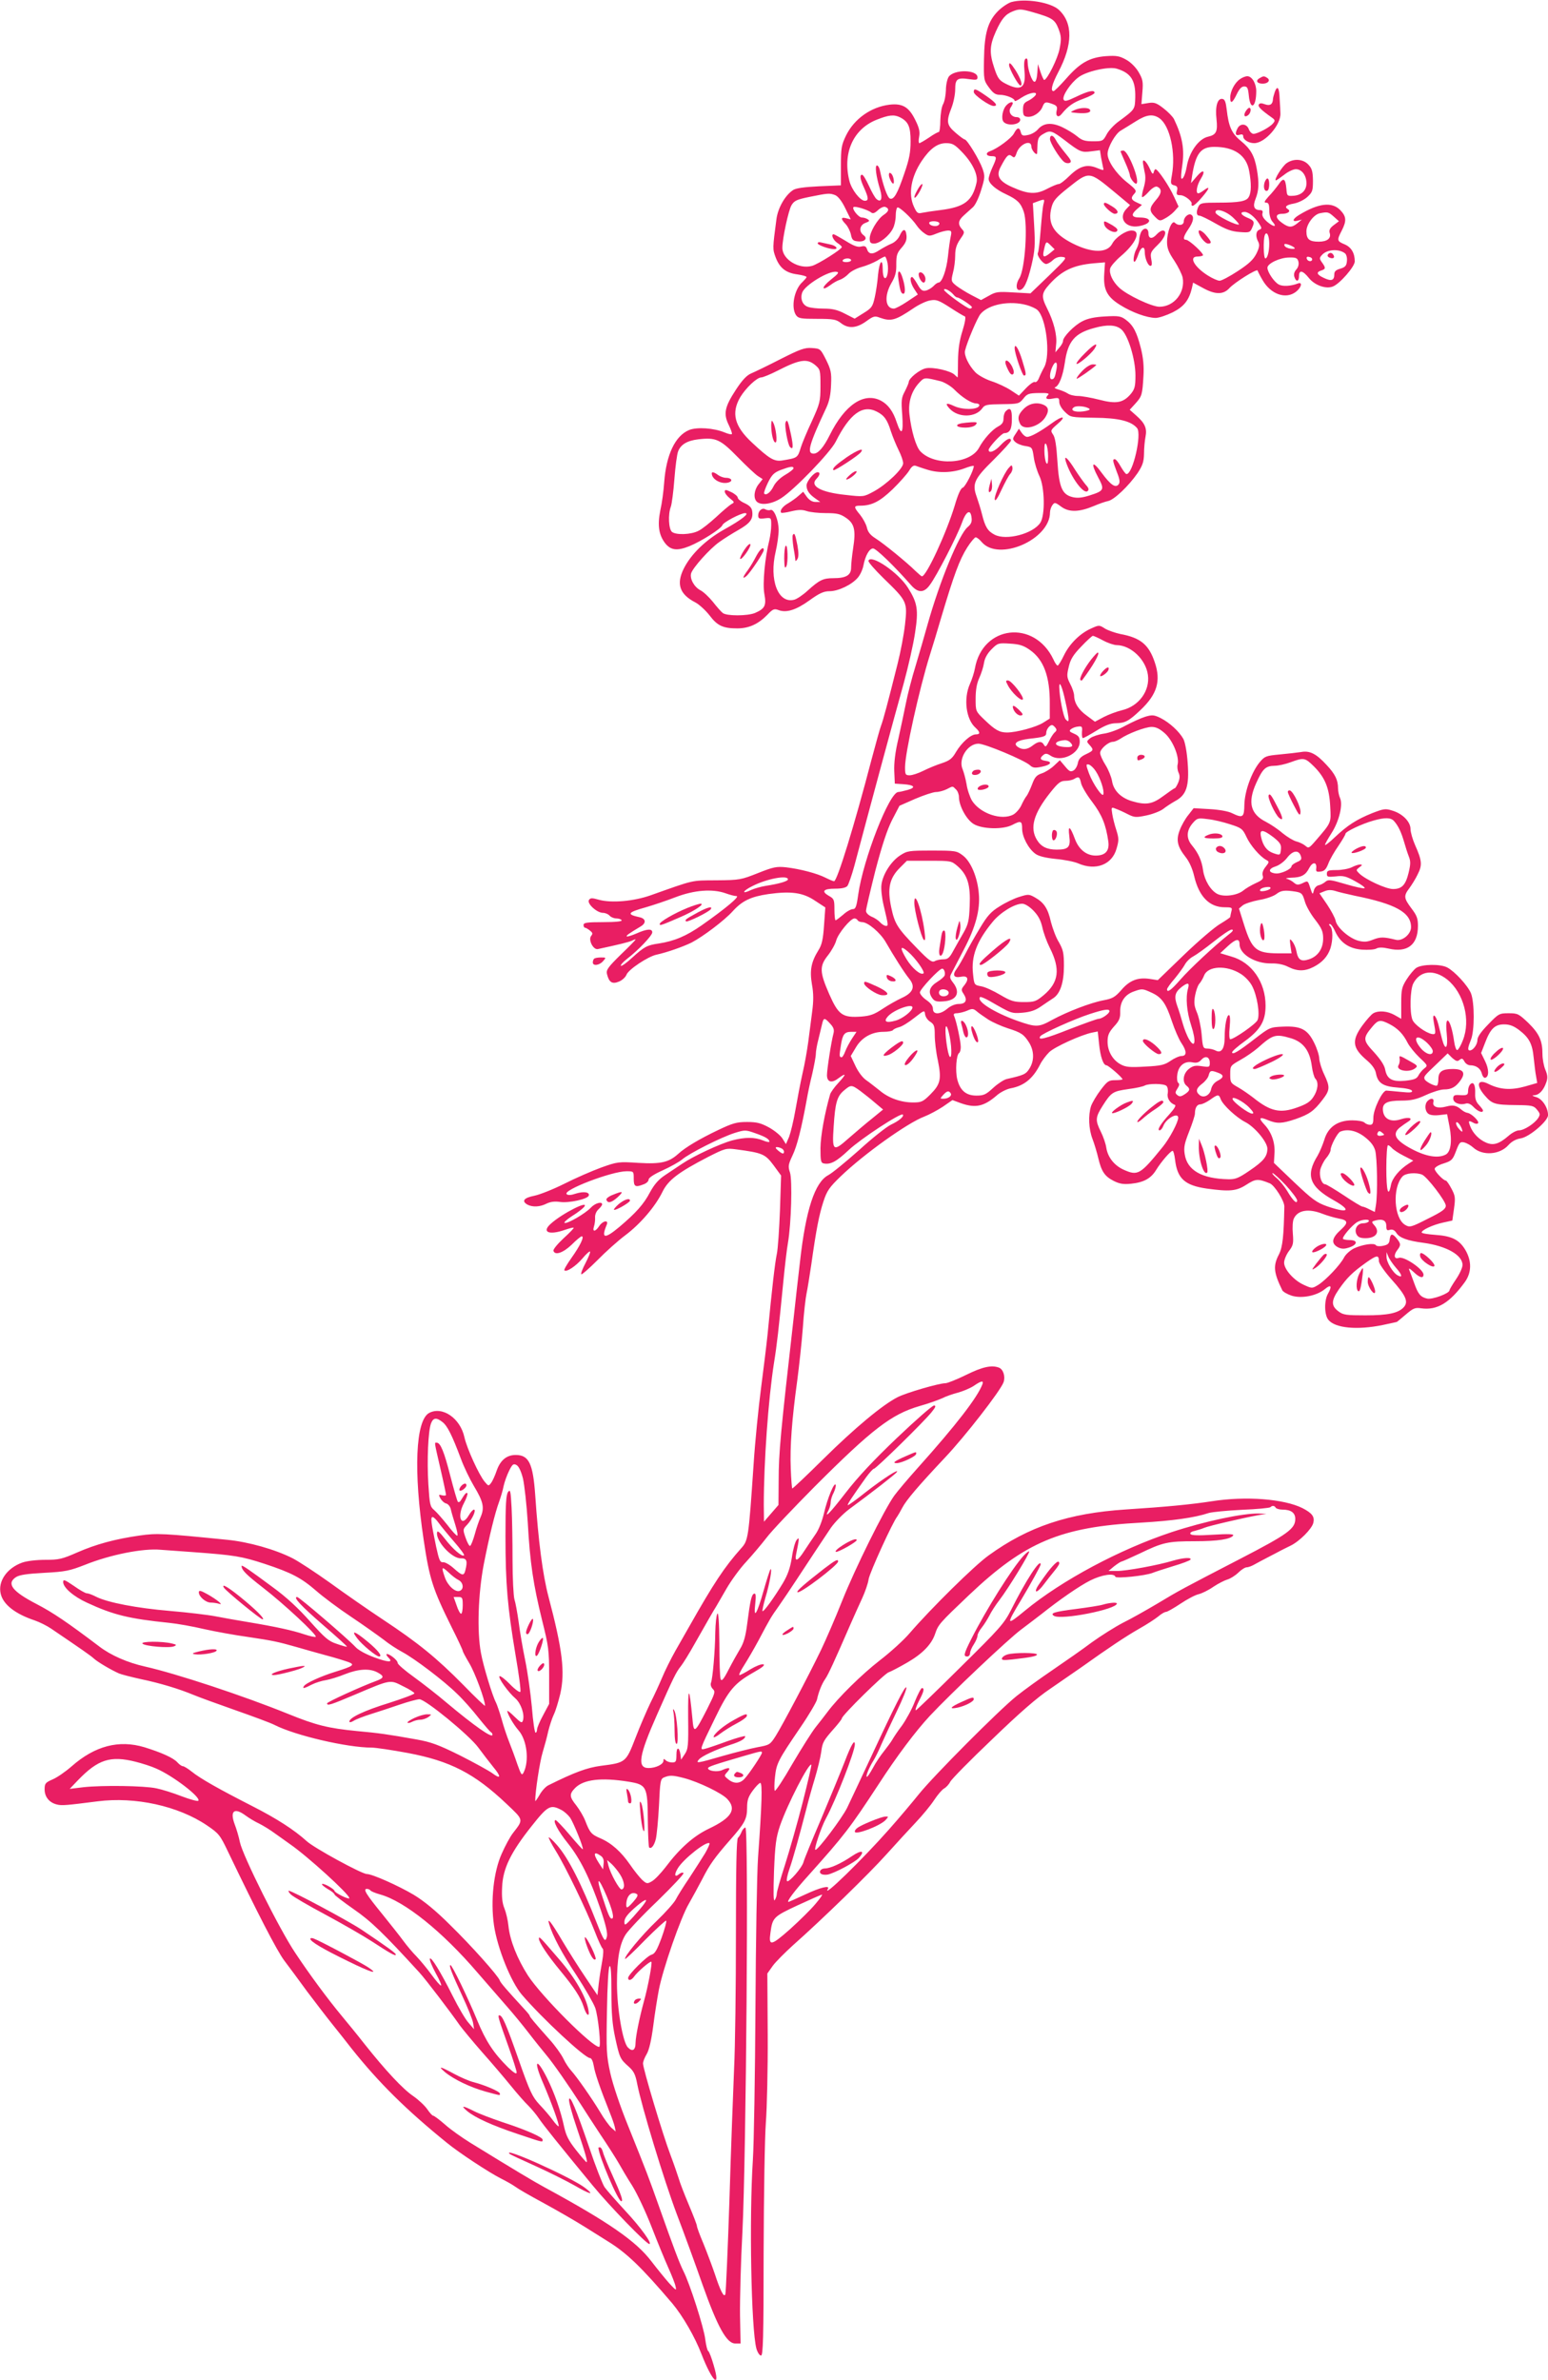 <?xml version="1.0" standalone="no"?>
<!DOCTYPE svg PUBLIC "-//W3C//DTD SVG 20010904//EN"
 "http://www.w3.org/TR/2001/REC-SVG-20010904/DTD/svg10.dtd">
<svg version="1.0" xmlns="http://www.w3.org/2000/svg"
 width="833pt" height="1280pt" viewBox="0 0 833 1280"
 preserveAspectRatio="xMidYMid meet">
<g transform="translate(0,1280) scale(0.1,-0.1)"
fill="#e91e63" stroke="none">
<path d="M5442 12789 c-18 -6 -50 -27 -71 -48 -55 -55 -74 -120 -76 -259 -2
-110 -1 -115 27 -153 22 -30 35 -39 58 -39 33 0 80 -19 80 -32 0 -5 17 3 37
17 43 28 94 36 73 10 -7 -8 -24 -21 -39 -28 -21 -10 -26 -19 -26 -47 0 -29 4
-36 23 -38 30 -4 70 22 82 54 11 27 17 28 55 14 22 -8 26 -15 21 -35 -7 -29 8
-41 26 -19 36 44 63 63 118 83 33 12 60 26 60 32 0 17 -34 10 -98 -21 -52 -25
-64 -27 -69 -15 -7 20 37 87 80 119 41 32 161 59 205 47 77 -23 103 -62 101
-155 -2 -65 -1 -64 -89 -129 -25 -18 -54 -49 -65 -70 -19 -36 -22 -37 -74 -37
-43 0 -59 5 -85 27 -17 14 -53 36 -80 49 -58 27 -101 23 -131 -12 -11 -13 -35
-27 -53 -30 -28 -6 -34 -4 -39 15 -7 29 -20 26 -37 -7 -13 -25 -88 -81 -128
-95 -27 -9 -22 -27 7 -27 30 0 31 -5 5 -61 -11 -24 -20 -52 -20 -61 0 -24 37
-57 96 -84 59 -28 77 -46 93 -93 23 -69 7 -310 -24 -358 -19 -29 -19 -63 0
-63 24 0 43 39 66 135 18 78 20 106 14 211 l-7 121 32 12 c32 11 32 10 25 -17
-4 -15 -10 -77 -15 -139 -5 -62 -11 -117 -15 -123 -8 -13 26 -59 44 -60 8 0
25 9 37 21 14 13 32 19 50 17 28 -3 25 -7 -71 -100 l-100 -96 -91 5 c-83 5
-95 4 -133 -18 l-42 -23 -52 27 c-29 15 -65 38 -81 50 -28 23 -29 25 -18 70 7
25 12 67 12 93 0 35 7 58 26 86 25 36 26 39 10 56 -23 26 -20 46 10 73 15 13
37 34 50 45 13 12 32 53 44 93 20 65 21 74 7 114 -16 46 -83 157 -96 157 -4 0
-26 16 -49 36 -48 41 -51 60 -22 134 11 28 20 73 20 99 0 57 11 65 77 55 36
-5 43 -4 43 10 0 42 -126 44 -155 3 -8 -12 -15 -44 -15 -72 -1 -27 -7 -61 -15
-75 -8 -14 -14 -52 -15 -87 0 -35 -4 -63 -8 -63 -5 0 -29 -13 -53 -30 -24 -16
-48 -30 -52 -30 -4 0 -5 16 -1 35 5 27 0 48 -21 90 -34 69 -68 90 -138 82
-100 -12 -190 -76 -234 -165 -25 -52 -28 -67 -28 -163 l0 -106 -117 -5 c-81
-4 -124 -10 -140 -20 -43 -28 -82 -96 -90 -157 -21 -159 -21 -160 -4 -206 22
-57 55 -83 117 -91 27 -4 49 -10 49 -14 0 -4 -10 -15 -21 -26 -46 -40 -64
-139 -35 -180 13 -17 27 -19 113 -19 87 0 102 -3 127 -22 40 -32 84 -29 136 8
40 29 47 31 75 20 60 -21 83 -15 182 52 28 19 68 38 88 41 32 6 45 2 107 -38
38 -25 74 -46 80 -48 6 -2 1 -33 -13 -78 -17 -54 -23 -100 -24 -162 0 -49 -1
-88 -2 -88 -1 0 -8 6 -16 14 -22 22 -117 43 -155 35 -34 -7 -92 -54 -92 -74 0
-5 -10 -28 -21 -50 -19 -35 -20 -49 -14 -127 7 -100 -4 -116 -30 -39 -19 59
-47 96 -85 116 -91 47 -194 -22 -275 -185 -33 -66 -62 -100 -87 -100 -38 0
-25 48 68 246 17 36 24 72 26 125 3 65 -1 81 -27 134 -30 59 -31 60 -76 63
-39 3 -63 -6 -170 -60 -68 -35 -139 -69 -158 -77 -23 -10 -47 -35 -81 -87 -61
-93 -68 -130 -39 -189 12 -25 20 -47 17 -50 -3 -3 -20 1 -39 9 -58 24 -149 30
-191 13 -75 -31 -123 -133 -134 -281 -3 -45 -12 -113 -21 -152 -16 -80 -8
-132 27 -177 30 -37 64 -41 129 -15 64 26 170 93 178 113 5 16 99 65 122 65
27 0 -17 -35 -114 -89 -99 -56 -177 -132 -216 -210 -41 -83 -22 -138 64 -182
20 -11 54 -42 75 -69 42 -56 73 -70 149 -70 63 0 113 23 162 73 29 31 37 34
59 26 43 -17 96 0 168 52 54 39 77 49 108 49 47 0 120 35 152 73 13 15 26 44
30 65 10 53 32 92 52 92 16 0 112 -92 205 -198 37 -42 69 -42 100 1 36 47 147
263 172 332 23 66 48 80 53 30 3 -22 -3 -35 -21 -50 -46 -38 -150 -290 -216
-525 -16 -58 -45 -157 -64 -221 -20 -64 -43 -154 -52 -200 -9 -46 -28 -133
-41 -193 -17 -71 -24 -131 -22 -175 l3 -66 45 -3 c61 -4 71 -18 24 -31 -22 -6
-44 -11 -50 -11 -48 0 -189 -361 -216 -552 -9 -65 -14 -78 -29 -78 -10 0 -34
-13 -52 -30 -19 -16 -37 -30 -41 -30 -3 0 -6 26 -6 58 0 53 -2 58 -31 74 -41
24 -28 38 35 38 35 0 58 5 66 15 6 8 23 56 37 107 74 279 218 813 266 983 24
88 52 210 61 272 19 123 13 160 -38 241 -52 83 -200 183 -213 146 -2 -7 35
-49 82 -95 127 -123 128 -127 115 -247 -6 -54 -24 -149 -40 -212 -52 -208 -78
-305 -89 -333 -6 -15 -29 -99 -52 -185 -90 -345 -184 -652 -201 -652 -5 0 -26
9 -46 19 -45 23 -136 47 -213 56 -50 5 -67 2 -150 -31 -91 -36 -98 -38 -224
-39 -139 -1 -115 4 -355 -81 -91 -32 -209 -42 -276 -24 -39 11 -47 11 -55 -1
-12 -19 43 -69 75 -69 13 0 29 -7 36 -15 7 -8 23 -15 36 -15 12 0 26 -4 29
-10 4 -6 -32 -10 -99 -10 -88 0 -106 -3 -106 -15 0 -8 3 -15 8 -15 4 0 16 -7
26 -15 15 -12 17 -17 7 -29 -17 -21 11 -76 36 -71 116 25 169 38 185 46 10 5
18 8 18 5 0 -2 -36 -39 -80 -81 -69 -68 -79 -82 -74 -104 11 -45 28 -56 64
-41 18 7 36 24 41 37 10 28 117 99 162 108 55 12 141 42 188 65 63 33 177 119
222 169 51 56 97 78 192 92 122 17 186 8 251 -36 l55 -36 -7 -97 c-5 -75 -12
-105 -30 -133 -39 -63 -48 -108 -35 -184 9 -49 9 -88 1 -148 -6 -45 -15 -118
-21 -162 -6 -44 -19 -120 -31 -170 -11 -49 -28 -138 -38 -196 -10 -58 -26
-123 -34 -144 l-17 -39 -18 29 c-10 17 -42 43 -72 60 -44 24 -66 30 -119 30
-56 0 -77 -6 -155 -43 -101 -48 -178 -94 -215 -128 -51 -46 -93 -56 -214 -49
-108 7 -114 6 -201 -25 -49 -18 -139 -57 -198 -87 -60 -30 -133 -59 -163 -65
-56 -11 -69 -29 -35 -48 28 -14 67 -12 102 6 21 10 43 13 72 9 47 -7 149 15
155 34 6 19 -27 24 -69 11 -26 -9 -43 -10 -50 -3 -22 22 243 123 322 123 39 0
39 0 39 -40 0 -43 8 -48 54 -30 14 5 26 16 26 25 0 10 29 29 76 50 42 19 88
45 104 58 39 34 213 121 283 143 55 17 59 17 110 -1 55 -19 77 -32 77 -46 0
-4 -16 -1 -35 7 -44 18 -96 18 -165 0 -66 -18 -208 -84 -270 -126 -25 -17 -67
-45 -93 -62 -34 -23 -56 -48 -80 -92 -33 -63 -75 -110 -165 -186 -79 -66 -99
-63 -67 13 11 27 -22 21 -41 -8 -20 -31 -38 -33 -28 -2 4 12 7 34 6 48 -1 15
6 33 18 44 11 10 20 22 20 27 0 17 -38 7 -61 -18 -29 -31 -125 -87 -141 -82
-6 2 12 19 40 37 28 17 56 39 64 48 35 43 -118 -34 -179 -90 -50 -45 -8 -62
77 -32 24 8 45 14 47 11 2 -2 -23 -28 -55 -57 -32 -30 -57 -60 -54 -67 8 -26
52 -11 98 33 25 25 49 45 54 45 16 0 -8 -50 -55 -116 -24 -34 -42 -64 -38 -67
11 -11 61 22 97 64 20 24 38 40 41 37 3 -3 -8 -30 -24 -61 -16 -30 -27 -58
-23 -61 3 -3 42 31 86 75 44 45 112 106 151 135 81 61 161 154 200 234 31 63
85 104 245 187 91 46 97 48 150 41 143 -19 157 -25 202 -85 l41 -56 -6 -186
c-4 -102 -11 -208 -17 -236 -10 -47 -26 -185 -50 -435 -6 -58 -22 -187 -35
-287 -13 -100 -32 -284 -40 -410 -27 -398 -29 -409 -67 -451 -90 -101 -147
-187 -280 -422 -14 -25 -47 -82 -73 -128 -26 -46 -58 -111 -72 -145 -14 -33
-42 -95 -63 -136 -20 -42 -57 -127 -81 -190 -51 -131 -52 -132 -186 -149 -75
-10 -142 -35 -283 -105 -14 -7 -35 -30 -47 -52 -13 -22 -23 -36 -23 -32 -1 45
25 215 40 262 10 33 24 84 30 113 7 28 20 69 30 90 10 20 25 71 35 112 26 117
12 236 -64 523 -31 119 -54 295 -71 544 -12 171 -34 217 -105 217 -48 0 -82
-27 -102 -83 -9 -27 -23 -58 -31 -68 -13 -17 -14 -17 -34 7 -31 37 -96 180
-109 239 -22 102 -118 169 -190 131 -73 -40 -85 -312 -29 -685 31 -208 48
-261 151 -469 33 -65 59 -122 59 -126 0 -4 16 -34 35 -66 30 -49 85 -198 85
-229 0 -4 -53 46 -117 112 -144 146 -244 227 -433 352 -80 53 -208 142 -285
198 -77 55 -167 114 -200 131 -94 48 -239 89 -355 100 -338 34 -376 36 -467
23 -134 -19 -236 -47 -337 -91 -82 -36 -99 -40 -172 -40 -48 0 -100 -6 -125
-15 -83 -30 -132 -102 -115 -169 14 -57 78 -107 183 -142 26 -9 66 -29 88 -44
162 -110 213 -145 230 -161 21 -19 92 -61 135 -80 14 -6 66 -19 115 -30 106
-22 208 -53 285 -85 31 -13 133 -50 227 -83 94 -33 189 -68 210 -79 112 -57
391 -122 523 -122 21 0 109 -13 195 -29 228 -43 358 -110 530 -273 94 -89 93
-83 35 -158 -15 -19 -42 -69 -60 -110 -44 -97 -61 -254 -42 -385 18 -123 91
-305 150 -374 110 -128 339 -341 367 -341 8 0 16 -18 20 -42 6 -39 34 -120 87
-253 11 -27 23 -61 26 -75 l5 -25 -23 20 c-12 11 -40 49 -61 85 -44 73 -125
189 -156 223 -11 12 -31 41 -42 65 -12 24 -45 70 -74 102 -82 92 -107 122
-107 128 0 3 -13 19 -29 36 -92 100 -129 142 -132 154 -8 24 -153 187 -268
299 -76 76 -141 129 -196 162 -81 48 -222 111 -251 111 -27 0 -284 140 -324
177 -66 60 -162 122 -292 188 -180 92 -280 148 -328 187 -19 15 -40 28 -46 28
-6 0 -19 9 -29 20 -22 25 -85 53 -178 82 -137 41 -266 8 -392 -103 -32 -28
-78 -60 -102 -70 -39 -17 -43 -22 -43 -54 0 -40 25 -71 66 -81 26 -7 55 -4
219 17 203 26 434 -25 588 -129 65 -44 71 -52 114 -142 157 -327 263 -533 303
-586 25 -33 80 -107 122 -165 43 -57 105 -138 138 -179 33 -41 79 -99 102
-129 146 -183 292 -328 513 -507 66 -54 226 -159 289 -191 28 -14 62 -33 76
-43 24 -17 69 -43 161 -93 68 -37 170 -96 216 -125 24 -15 80 -50 126 -79 100
-62 179 -138 345 -333 56 -67 122 -181 157 -273 58 -149 105 -192 65 -58 -11
38 -24 73 -29 75 -5 3 -12 32 -16 63 -7 63 -84 302 -117 366 -22 44 -53 126
-133 352 -58 163 -59 166 -165 430 -44 108 -82 222 -96 284 -21 96 -22 123
-18 335 2 136 8 234 14 240 7 7 10 -38 10 -140 0 -114 5 -173 20 -243 24 -110
27 -116 72 -156 28 -25 37 -42 47 -95 24 -122 143 -514 213 -700 39 -102 101
-272 138 -378 81 -228 130 -317 176 -317 l29 0 -3 152 c-1 84 4 286 13 450 20
399 34 2173 16 2173 -6 0 -16 -11 -21 -24 -5 -13 -14 -27 -19 -31 -8 -4 -11
-167 -11 -517 0 -281 -4 -608 -10 -727 -5 -119 -17 -436 -25 -706 -9 -269 -19
-497 -22 -505 -7 -21 -27 18 -57 110 -14 41 -41 113 -60 160 -20 47 -36 90
-36 97 0 7 -20 58 -44 115 -24 57 -48 119 -53 138 -6 19 -26 78 -46 131 -41
108 -147 462 -147 490 0 10 9 33 20 51 13 22 25 75 35 151 8 64 22 151 30 193
21 111 118 391 162 465 20 35 53 96 73 134 38 75 65 113 149 209 78 88 91 113
91 172 0 41 6 59 30 92 17 23 35 42 41 42 12 0 9 -112 -12 -400 -6 -85 -12
-450 -14 -810 -2 -360 -8 -729 -14 -820 -20 -311 -9 -907 19 -1012 6 -21 17
-38 25 -38 11 0 14 90 14 555 1 313 6 618 12 698 6 78 11 291 10 472 l-2 330
29 41 c16 22 65 71 108 110 157 139 411 386 504 490 52 58 124 136 158 172 35
37 79 90 98 119 19 29 43 57 54 63 11 6 26 22 33 36 7 14 108 117 225 228 147
142 242 225 314 273 57 39 132 91 168 116 147 105 239 166 309 206 41 23 87
53 103 66 16 14 35 25 42 25 7 0 42 20 78 44 36 24 79 47 97 51 17 4 53 21 80
40 27 18 61 35 75 39 15 4 41 20 58 36 17 17 38 30 47 30 9 0 27 7 41 15 14 8
48 26 75 40 28 14 57 30 65 34 8 4 33 17 54 27 48 23 115 90 123 123 8 33 -6
52 -58 79 -100 50 -306 66 -489 37 -111 -17 -244 -30 -462 -44 -308 -20 -524
-92 -738 -247 -76 -54 -310 -285 -424 -417 -32 -38 -105 -104 -161 -147 -98
-76 -226 -202 -283 -279 -15 -20 -43 -56 -63 -81 -20 -25 -76 -114 -125 -197
-48 -84 -91 -149 -95 -145 -3 4 -3 37 1 73 8 75 16 90 137 268 46 67 85 134
89 149 9 42 26 85 45 112 16 23 49 95 136 295 19 44 48 107 63 140 15 33 31
78 34 101 6 36 129 306 154 337 5 7 17 28 27 47 22 42 86 117 229 269 108 114
298 358 316 406 11 30 -1 70 -25 79 -39 15 -89 4 -176 -39 -51 -25 -101 -45
-112 -45 -34 0 -210 -51 -257 -75 -81 -41 -232 -167 -399 -332 -91 -90 -166
-161 -168 -159 -2 2 -6 50 -8 107 -5 116 6 264 35 474 10 77 24 204 30 283 5
78 15 162 20 185 5 23 16 92 25 152 27 193 43 273 66 343 19 58 32 76 93 135
125 120 359 287 449 321 26 10 71 34 100 53 l52 36 46 -17 c80 -28 125 -17
196 45 18 15 50 31 70 35 72 13 120 51 159 127 10 21 33 51 50 68 29 28 171
93 231 105 l30 6 7 -66 c7 -71 23 -116 40 -116 11 -1 86 -66 86 -75 0 -3 -17
-5 -39 -5 -35 0 -42 -5 -78 -52 -22 -29 -45 -68 -52 -87 -16 -50 -13 -124 8
-178 10 -26 24 -73 31 -103 17 -71 34 -97 83 -122 32 -16 53 -19 93 -15 68 7
107 28 135 74 27 44 78 103 89 103 4 0 10 -22 13 -48 12 -101 52 -138 170
-155 124 -17 160 -14 214 21 50 32 62 33 126 7 26 -11 78 -94 78 -124 -3 -158
-9 -219 -29 -258 -32 -61 -29 -97 18 -193 4 -8 26 -21 50 -29 54 -17 136 -1
180 36 33 27 39 15 15 -27 -20 -36 -19 -113 3 -139 36 -45 156 -56 292 -28 41
9 76 16 77 17 1 0 22 18 47 39 40 34 50 39 83 34 87 -12 154 29 236 142 36 51
37 112 2 172 -33 55 -73 75 -162 81 -40 3 -73 8 -73 13 0 13 60 41 115 53 l50
11 9 64 c8 58 7 69 -14 108 -12 23 -26 43 -30 43 -13 0 -60 49 -60 63 0 8 21
21 48 29 43 14 49 19 67 67 18 47 22 51 45 46 14 -4 35 -16 47 -27 50 -46 143
-40 190 13 17 19 40 32 66 36 46 7 147 93 147 125 0 40 -31 88 -64 97 -22 7
-25 9 -10 10 26 1 50 27 64 68 9 24 8 39 -4 68 -9 21 -16 59 -16 85 0 72 -17
110 -76 168 -52 49 -57 52 -106 52 -50 0 -54 -2 -110 -60 -39 -40 -58 -67 -58
-84 0 -24 -23 -56 -41 -56 -13 0 -11 15 6 57 20 48 20 201 0 251 -18 42 -86
116 -127 138 -37 20 -137 18 -167 -2 -13 -9 -36 -37 -52 -62 -26 -41 -29 -55
-29 -129 l0 -83 -35 20 c-39 22 -86 26 -115 10 -11 -6 -37 -36 -60 -67 -58
-81 -53 -120 26 -187 28 -24 44 -47 48 -69 10 -53 38 -71 119 -77 43 -3 72
-10 75 -17 3 -10 -11 -11 -60 -6 -35 3 -70 7 -78 7 -21 1 -70 -100 -70 -146 0
-30 -4 -38 -18 -38 -10 0 -23 5 -30 12 -7 7 -36 12 -66 12 -78 0 -130 -36
-150 -105 -9 -28 -25 -66 -36 -85 -66 -106 -44 -167 87 -240 99 -56 79 -72
-37 -32 -56 20 -79 37 -175 128 l-110 105 3 51 c4 58 -16 115 -55 156 -33 35
-26 43 20 23 49 -20 75 -19 149 6 74 26 98 43 144 103 41 53 42 68 9 138 -14
29 -25 67 -26 83 0 17 -12 55 -27 85 -36 74 -72 92 -168 88 -70 -3 -72 -4
-150 -64 -90 -70 -124 -90 -124 -74 0 6 31 33 70 61 83 61 110 108 110 190 0
126 -74 233 -184 264 l-60 18 42 39 c43 39 62 42 62 9 0 -53 83 -104 169 -103
37 1 69 -6 94 -19 48 -24 88 -24 135 0 47 24 76 56 91 100 14 44 14 104 -1
119 -7 7 -8 12 -2 12 6 0 19 -18 29 -41 28 -60 75 -92 145 -97 31 -2 66 0 76
6 13 7 34 7 65 0 102 -24 159 20 159 122 0 40 -6 56 -35 94 -41 55 -43 67 -11
109 13 18 34 51 45 75 25 49 23 73 -15 158 -13 30 -24 68 -24 85 0 39 -43 83
-98 99 -37 12 -47 10 -109 -14 -84 -34 -132 -65 -200 -129 -29 -28 -53 -46
-53 -41 0 5 16 33 35 63 41 64 62 152 46 188 -6 13 -11 37 -11 53 0 44 -15 76
-62 126 -55 60 -91 78 -137 69 -20 -3 -71 -9 -115 -13 -73 -7 -80 -9 -107 -41
-44 -53 -81 -156 -83 -228 -1 -70 -8 -75 -66 -47 -19 10 -68 19 -120 22 l-87
5 -28 -36 c-16 -19 -37 -56 -46 -80 -22 -55 -14 -90 31 -147 20 -25 37 -64 46
-103 26 -110 82 -167 165 -167 38 0 41 -2 35 -22 -3 -13 -6 -26 -6 -30 0 -3
-24 -19 -52 -36 -29 -16 -117 -91 -196 -167 l-142 -137 -45 7 c-64 9 -108 -9
-152 -61 -33 -37 -46 -45 -94 -54 -70 -13 -195 -61 -278 -106 -72 -40 -86 -40
-186 -5 -126 45 -223 106 -201 128 3 3 27 -7 53 -22 115 -66 115 -67 176 -62
43 4 69 13 99 34 22 15 51 35 64 43 39 24 59 85 59 175 0 69 -4 86 -27 127
-16 25 -34 75 -43 109 -16 73 -38 105 -86 132 -32 18 -36 18 -84 3 -27 -8 -75
-31 -106 -51 -46 -28 -66 -50 -106 -117 -28 -46 -63 -108 -78 -138 -15 -29
-36 -66 -47 -81 -25 -33 -16 -50 21 -43 38 8 47 -10 22 -43 -20 -24 -20 -28
-5 -50 21 -33 11 -53 -27 -53 -19 0 -43 -10 -61 -25 -39 -33 -78 -34 -78 -1 0
16 -12 31 -35 47 -19 13 -35 32 -35 41 0 17 104 128 120 128 10 0 18 -22 13
-37 -3 -7 -20 -22 -38 -33 -42 -26 -52 -53 -31 -85 13 -20 23 -24 62 -21 72 4
94 47 53 100 -18 23 -20 31 -10 49 6 12 36 69 66 127 65 123 90 216 82 304 -7
87 -43 172 -85 204 -34 26 -40 27 -167 27 -126 0 -133 -1 -173 -27 -48 -32
-92 -101 -99 -157 -3 -21 2 -69 11 -107 27 -114 27 -114 13 -114 -8 0 -22 9
-31 19 -10 11 -31 25 -47 31 -17 8 -29 20 -29 31 0 10 23 107 50 215 36 137
63 219 90 273 l40 77 84 37 c47 20 98 37 113 37 15 0 41 7 57 15 35 18 31 18
50 -1 9 -8 16 -27 16 -40 0 -48 40 -122 79 -146 46 -28 158 -31 208 -5 46 24
53 22 53 -20 0 -44 34 -108 71 -135 17 -13 53 -22 110 -28 46 -4 101 -15 121
-24 94 -41 182 -7 206 79 13 44 13 56 -1 100 -9 27 -19 67 -22 87 -6 37 -5 38
19 28 14 -5 43 -18 64 -29 36 -18 44 -19 101 -7 34 7 74 23 89 34 15 12 44 31
65 43 61 32 77 80 68 204 -4 59 -14 112 -23 130 -22 40 -74 88 -123 113 -35
17 -45 18 -82 7 -23 -7 -71 -29 -107 -48 -37 -21 -87 -39 -116 -43 -28 -4 -61
-15 -73 -24 -21 -17 -21 -19 -4 -37 24 -27 22 -30 -20 -50 -28 -13 -39 -26
-43 -47 -3 -16 -13 -34 -23 -40 -16 -9 -23 -6 -46 22 l-28 33 -32 -30 c-17
-16 -47 -35 -66 -41 -27 -9 -37 -20 -51 -58 -10 -26 -23 -54 -29 -62 -7 -8
-20 -31 -29 -51 -9 -20 -29 -42 -43 -50 -63 -34 -179 5 -223 75 -11 19 -25 59
-29 88 -5 29 -15 65 -21 80 -25 55 26 138 85 138 35 0 246 -88 277 -116 15
-14 26 -16 64 -8 49 10 60 27 19 32 -28 4 -32 14 -11 31 12 10 20 9 40 -4 56
-37 156 11 156 75 0 25 -6 33 -31 44 -24 10 -28 15 -16 24 7 6 24 13 38 14 21
3 24 0 21 -29 -1 -18 1 -33 5 -33 5 0 37 18 73 40 47 29 76 40 105 40 49 1 69
11 132 71 89 84 111 156 77 256 -32 96 -77 133 -186 153 -28 6 -65 19 -82 29
-31 20 -32 20 -76 0 -60 -27 -116 -83 -146 -146 -14 -29 -29 -53 -33 -53 -4 0
-15 15 -23 34 -103 215 -381 183 -422 -49 -4 -22 -16 -60 -27 -84 -35 -79 -21
-190 30 -235 26 -24 27 -36 2 -36 -27 0 -77 -44 -107 -95 -20 -35 -34 -46 -76
-60 -29 -9 -74 -28 -100 -41 -26 -13 -59 -24 -73 -24 -23 0 -25 4 -25 44 0 75
76 418 133 601 14 44 42 136 62 205 68 228 98 310 140 376 19 30 40 54 45 54
6 0 21 -11 33 -26 92 -106 367 14 367 160 0 12 6 30 13 39 11 16 15 16 47 -8
42 -31 96 -30 175 3 28 12 62 24 77 27 33 6 112 82 159 150 27 41 34 60 35
105 0 30 4 71 8 91 9 45 -3 73 -50 114 l-35 31 31 34 c35 39 37 47 43 149 3
51 -1 96 -14 148 -22 87 -41 124 -82 154 -26 19 -39 21 -111 17 -56 -3 -94
-11 -122 -26 -44 -22 -104 -84 -104 -106 0 -8 -9 -24 -21 -37 l-20 -24 4 43
c6 49 -13 123 -49 194 -32 64 -30 81 13 129 67 74 128 103 239 113 l60 5 -4
-60 c-6 -85 14 -125 85 -169 65 -41 144 -69 191 -70 18 0 59 14 92 30 61 31
88 65 104 132 l6 28 57 -31 c63 -34 106 -34 138 1 27 30 148 106 152 95 2 -6
13 -28 26 -50 44 -78 126 -107 181 -64 30 24 36 55 9 44 -37 -14 -81 -17 -102
-5 -25 13 -61 67 -61 90 0 23 68 55 117 55 38 1 45 -3 50 -23 3 -14 -1 -30
-12 -42 -11 -12 -14 -26 -10 -39 9 -29 25 -26 25 4 0 35 20 31 53 -10 31 -39
91 -61 129 -46 37 14 118 107 118 135 0 45 -19 77 -55 92 -41 17 -42 22 -15
74 27 53 25 76 -9 111 -45 45 -116 36 -219 -26 -37 -22 -42 -40 -9 -32 l22 6
-24 -20 c-30 -24 -46 -24 -82 2 -38 27 -38 49 0 49 31 0 49 14 31 25 -20 12
-9 23 31 30 23 4 55 19 73 35 28 26 31 33 31 89 -1 49 -5 65 -25 86 -28 30
-78 34 -116 8 -23 -15 -72 -93 -58 -93 3 0 23 14 44 30 21 17 49 30 63 30 32
0 57 -33 57 -76 0 -39 -28 -65 -72 -67 -32 -2 -33 0 -36 38 -5 56 -16 62 -42
23 -13 -18 -37 -48 -54 -65 -23 -26 -26 -33 -13 -33 13 0 17 -9 17 -42 0 -25
7 -49 17 -60 27 -30 8 -31 -27 -2 -21 18 -30 33 -27 46 4 12 0 18 -12 18 -33
0 -41 20 -25 60 18 45 20 86 7 160 -13 73 -33 109 -87 153 -49 40 -65 78 -75
167 -5 41 -10 56 -23 58 -27 5 -40 -41 -32 -109 7 -66 -1 -84 -45 -94 -51 -11
-102 -83 -115 -160 -7 -41 -21 -73 -29 -65 -3 3 -1 32 4 65 14 92 2 159 -44
255 -7 13 -32 39 -57 58 -37 29 -50 33 -81 28 l-37 -6 5 64 c5 57 2 70 -20
108 -15 26 -42 53 -67 67 -36 20 -52 23 -110 19 -87 -7 -138 -35 -214 -122
-32 -36 -62 -66 -67 -66 -18 0 -8 38 25 101 79 149 80 265 4 336 -44 41 -180
63 -256 42z m117 -55 c104 -30 117 -39 137 -89 15 -40 16 -55 6 -106 -9 -52
-67 -168 -83 -169 -3 0 -12 19 -20 43 l-14 42 -3 -47 c-2 -29 -8 -48 -15 -48
-14 0 -37 67 -37 105 0 17 -4 24 -11 19 -8 -4 -10 -28 -6 -69 8 -89 -20 -107
-102 -65 -33 17 -42 28 -60 82 -28 83 -26 123 8 199 31 68 51 92 91 108 35 14
46 13 109 -5z m-716 -565 c45 -23 57 -50 57 -129 0 -59 -7 -96 -33 -171 -37
-110 -57 -145 -78 -137 -14 5 -38 74 -54 151 -3 15 -10 27 -16 27 -12 0 -5
-58 17 -130 14 -48 6 -72 -19 -51 -8 6 -26 38 -41 71 -15 33 -31 60 -37 60
-14 0 -11 -24 11 -71 24 -53 25 -69 4 -69 -25 0 -71 59 -83 106 -38 149 19
278 144 329 67 27 96 30 128 14z m1396 -5 c57 -40 89 -187 67 -307 -8 -44 -7
-49 13 -54 16 -4 19 -11 15 -29 -5 -20 -2 -24 18 -24 24 0 67 -35 60 -48 -2
-4 1 -8 5 -9 5 -2 29 19 52 47 42 49 44 63 7 35 -11 -8 -23 -15 -28 -15 -15 0
-8 43 13 77 29 47 14 56 -22 13 l-30 -35 6 40 c19 119 46 155 119 155 108 0
173 -45 188 -130 12 -65 12 -115 -2 -139 -12 -24 -52 -31 -166 -31 -82 0 -95
-2 -104 -19 -14 -28 -13 -51 4 -51 8 0 47 -19 87 -42 56 -32 86 -43 129 -46
53 -4 57 -3 68 23 15 32 11 39 -28 55 -33 14 -40 30 -12 30 22 -1 54 -27 77
-62 16 -25 16 -28 1 -34 -18 -7 -21 -36 -5 -65 8 -16 6 -30 -10 -63 -17 -33
-39 -54 -100 -94 -44 -29 -88 -52 -98 -52 -11 0 -40 13 -65 29 -72 46 -102
101 -55 101 13 0 27 3 30 6 8 8 -73 83 -90 84 -19 0 -16 17 12 58 27 39 32 67
15 77 -15 9 -40 -14 -40 -36 0 -21 -29 -26 -48 -7 -16 16 -42 -48 -42 -104 0
-33 9 -56 39 -100 21 -32 41 -73 45 -91 15 -81 -46 -157 -125 -157 -41 0 -175
63 -217 103 -34 32 -55 75 -48 103 3 12 29 42 56 65 84 71 113 139 59 139 -32
0 -87 -38 -104 -71 -27 -51 -108 -51 -212 1 -105 53 -138 109 -114 197 9 34
25 52 88 102 116 92 111 93 256 -27 l78 -65 -20 -21 c-45 -48 -5 -104 65 -93
73 12 78 47 7 47 -44 0 -49 15 -16 44 l28 24 -28 13 c-31 14 -34 25 -12 48 13
15 8 22 -45 64 -55 45 -100 111 -100 149 0 35 43 111 72 126 16 10 53 32 81
50 57 36 91 40 126 16z m-510 -118 c83 -64 91 -67 143 -60 l47 6 6 -39 c4 -21
9 -46 11 -55 5 -16 3 -16 -32 -2 -54 23 -94 11 -148 -41 -25 -25 -51 -45 -59
-45 -8 0 -36 -12 -63 -26 -59 -31 -101 -29 -186 9 -73 32 -89 62 -63 110 33
63 43 71 60 57 13 -11 17 -8 26 19 17 47 79 73 79 32 0 -18 29 -52 31 -35 0 5
1 27 2 48 2 32 7 42 32 56 36 21 45 18 114 -34z m-555 -61 c59 -60 90 -125 81
-167 -22 -99 -65 -132 -195 -148 -41 -5 -86 -12 -100 -15 -21 -5 -27 0 -42 33
-32 69 -15 162 43 248 44 65 84 94 130 94 34 0 46 -7 83 -45z m-681 -234 c16
-6 36 -31 55 -70 l30 -61 -24 6 c-30 8 -31 -3 -3 -32 12 -13 24 -38 28 -56 5
-27 12 -34 35 -36 38 -5 57 15 34 32 -28 20 -23 55 9 67 22 8 24 12 13 19 -8
6 -23 10 -32 10 -18 0 -55 46 -45 56 7 7 77 -14 95 -29 9 -7 19 -4 37 13 14
13 31 20 39 17 23 -9 20 -24 -9 -43 -33 -22 -75 -93 -75 -127 0 -22 5 -27 24
-27 29 0 81 41 101 81 8 15 15 46 15 68 0 22 4 42 9 45 9 6 77 -57 104 -97 10
-15 29 -34 43 -43 22 -15 27 -15 64 0 22 9 50 16 61 16 19 0 21 -4 15 -32 -4
-18 -11 -67 -15 -108 -8 -73 -32 -140 -51 -140 -5 0 -17 -8 -27 -19 -10 -10
-28 -21 -41 -24 -18 -4 -27 2 -45 34 -12 21 -25 39 -29 39 -15 0 -8 -35 12
-65 l19 -29 -57 -38 c-31 -21 -64 -38 -72 -38 -47 0 -53 69 -13 138 21 36 27
58 26 102 0 47 4 60 29 88 22 25 28 42 26 65 -4 40 -19 39 -37 -1 -8 -18 -27
-36 -45 -43 -17 -7 -46 -23 -65 -35 -37 -25 -57 -22 -66 7 -5 14 -12 18 -31
13 -18 -5 -40 3 -83 30 -33 20 -62 36 -65 36 -16 0 -3 -31 19 -46 14 -9 25
-19 25 -23 -1 -12 -126 -91 -160 -101 -70 -20 -160 34 -160 97 0 50 33 202 49
229 15 25 29 31 97 45 100 20 107 21 137 10z m2144 -123 c18 -17 31 -33 30
-35 -10 -9 -122 47 -126 63 -5 28 57 10 96 -28z m540 7 l28 -25 -28 -21 c-20
-15 -26 -27 -22 -41 10 -30 -13 -48 -59 -48 -50 0 -66 13 -66 56 0 38 40 91
73 97 41 8 46 7 74 -18z m-2123 -34 c3 -5 -1 -11 -9 -15 -18 -6 -45 2 -45 15
0 12 47 12 54 0z m1776 -111 c0 -44 -10 -80 -21 -80 -10 0 -12 100 -3 125 10
25 24 -2 24 -45z m-1179 -51 c-32 -26 -42 -24 -35 9 12 56 13 57 37 33 l22
-22 -24 -20z m1314 29 c6 -6 0 -8 -19 -6 -16 2 -31 9 -34 17 -3 10 2 11 19 6
13 -4 29 -12 34 -17z m273 -31 c7 -6 12 -24 10 -41 -2 -25 -9 -33 -35 -41 -25
-7 -33 -15 -33 -31 0 -33 -16 -38 -56 -19 -39 18 -43 31 -14 40 24 8 25 14 4
43 -15 21 -15 25 1 42 27 29 90 33 123 7z m-2462 -52 c7 -41 -2 -88 -16 -80
-6 3 -10 24 -10 46 0 65 -18 44 -25 -28 -3 -38 -11 -93 -18 -123 -11 -49 -16
-57 -60 -84 l-48 -30 -53 27 c-40 21 -68 27 -114 27 -33 0 -72 4 -86 10 -28
10 -41 44 -29 77 15 40 143 118 184 111 16 -2 11 -10 -31 -43 -50 -40 -52 -65
-1 -28 14 11 37 24 50 28 13 4 34 18 47 32 12 13 44 30 71 37 26 7 64 23 83
34 19 12 38 22 42 22 4 0 10 -16 14 -35z m2285 20 c-1 -15 -24 -12 -29 3 -3 9
2 13 12 10 10 -1 17 -7 17 -13z m-2481 -5 c0 -5 -12 -10 -26 -10 -14 0 -23 4
-19 10 3 6 15 10 26 10 10 0 19 -4 19 -10z m550 -184 c7 -9 16 -16 21 -16 12
0 78 -44 79 -52 0 -5 -5 -8 -11 -8 -15 0 -139 90 -139 101 0 12 32 -4 50 -25z
m395 -57 c22 -6 48 -18 57 -26 48 -42 72 -244 37 -308 -9 -16 -22 -43 -28 -58
-6 -16 -16 -25 -22 -22 -5 4 -27 -11 -48 -33 l-38 -40 -44 29 c-24 16 -71 38
-105 49 -33 11 -72 33 -86 48 -36 38 -61 91 -55 116 11 47 67 179 84 198 45
52 156 72 248 47z m507 -129 c37 -28 78 -161 78 -249 0 -60 -4 -74 -25 -100
-41 -48 -78 -55 -170 -31 -43 11 -94 20 -114 20 -20 0 -45 6 -56 14 -11 7 -33
16 -50 21 -16 4 -24 10 -17 12 21 8 41 59 52 132 16 115 53 159 159 187 68 19
115 17 143 -6z m-1645 -194 c27 -23 28 -28 28 -113 0 -83 -3 -93 -46 -188 -26
-55 -52 -118 -59 -140 -18 -59 -18 -58 -102 -72 -42 -6 -68 9 -161 96 -95 88
-113 159 -64 244 30 50 90 107 114 107 8 0 48 16 87 36 119 61 159 67 203 30z
m1298 -23 c-8 -44 -13 -53 -26 -53 -13 0 -11 34 3 65 17 38 31 31 23 -12z
m-622 -64 c20 -6 53 -25 72 -44 41 -42 93 -75 118 -75 9 0 17 -4 17 -9 0 -25
-87 -28 -136 -5 -42 20 -51 15 -24 -14 46 -50 140 -49 176 2 13 19 25 21 106
22 88 1 92 2 115 30 20 26 29 29 84 30 43 1 57 -2 50 -9 -20 -20 -11 -28 24
-21 32 6 35 4 35 -18 0 -14 13 -37 31 -54 30 -29 31 -29 157 -31 132 -1 199
-18 231 -56 26 -33 -23 -247 -57 -247 -5 0 -18 18 -31 40 -12 22 -26 40 -32
40 -13 0 -12 -8 11 -69 16 -40 18 -56 9 -67 -17 -20 -42 -3 -91 63 -50 69 -61
55 -19 -24 36 -67 33 -73 -46 -98 -41 -13 -65 -15 -91 -9 -57 14 -73 52 -82
194 -5 81 -12 127 -23 142 -15 22 -14 24 21 55 55 46 32 51 -30 5 -61 -44
-111 -72 -131 -72 -8 0 -21 10 -29 22 l-15 22 -18 -28 c-17 -25 -17 -29 -2
-43 9 -9 33 -19 54 -22 37 -6 38 -7 46 -61 4 -30 18 -75 30 -100 29 -59 32
-211 5 -252 -39 -59 -183 -97 -246 -64 -37 19 -51 42 -68 111 -7 28 -20 69
-28 92 -26 71 -14 97 91 200 51 51 93 97 93 103 0 20 -24 9 -56 -25 -30 -33
-64 -46 -64 -25 0 14 70 90 84 90 30 1 41 21 41 75 1 55 -9 67 -33 43 -7 -7
-12 -24 -12 -40 0 -20 -8 -31 -29 -42 -32 -17 -78 -68 -103 -115 -48 -88 -240
-99 -316 -18 -23 25 -48 108 -58 197 -8 68 11 127 53 172 27 29 27 29 116 7z
m800 -149 c5 -4 -11 -10 -35 -13 -46 -6 -73 7 -48 23 15 10 69 4 83 -10z
m-1145 -14 c40 -20 57 -44 76 -106 10 -30 29 -76 42 -102 13 -26 24 -57 24
-70 0 -29 -89 -114 -159 -152 -54 -29 -54 -29 -151 -18 -134 14 -195 48 -156
87 18 19 21 35 6 35 -20 0 -60 -49 -60 -72 1 -27 15 -47 50 -71 l24 -17 -26 0
c-17 0 -33 10 -46 27 l-20 28 -24 -21 c-13 -12 -37 -29 -55 -40 -31 -17 -49
-41 -39 -52 3 -2 28 1 55 8 38 9 59 9 82 1 18 -6 64 -11 103 -11 60 0 77 -4
108 -25 46 -31 54 -66 39 -163 -6 -39 -11 -86 -11 -105 0 -41 -27 -57 -96 -57
-54 0 -74 -9 -138 -67 -26 -24 -59 -46 -73 -49 -86 -22 -135 107 -99 259 9 38
16 90 16 116 0 53 -25 115 -44 108 -7 -3 -19 -1 -27 3 -17 11 -39 -7 -39 -32
0 -17 5 -20 35 -16 35 4 35 4 35 -37 0 -22 -5 -58 -10 -80 -24 -95 -37 -234
-27 -289 12 -63 3 -80 -50 -103 -41 -17 -154 -17 -174 0 -8 6 -32 33 -53 60
-21 26 -51 54 -67 62 -34 18 -58 62 -50 91 9 30 99 131 151 168 25 18 71 47
103 65 63 36 80 58 75 99 -2 20 -13 32 -40 45 -21 9 -38 23 -38 30 0 7 -16 21
-35 30 -29 14 -35 14 -35 3 0 -8 12 -24 27 -36 26 -21 27 -22 8 -32 -10 -6
-47 -37 -81 -69 -34 -31 -76 -65 -95 -74 -39 -21 -121 -24 -143 -6 -18 15 -22
94 -6 136 5 14 14 81 19 148 5 67 14 134 20 149 14 37 49 58 109 65 95 11 118
0 212 -96 47 -48 96 -94 109 -102 l25 -16 -22 -28 c-24 -30 -29 -74 -10 -93
22 -22 81 -14 131 18 70 44 264 245 294 304 76 151 145 201 221 162z m922
-241 c0 -36 -3 -46 -10 -35 -5 8 -10 38 -10 65 0 36 3 46 10 35 5 -8 10 -37
10 -65z m-651 -71 c62 -20 137 -17 199 6 28 11 52 17 52 13 0 -23 -46 -112
-59 -116 -11 -3 -26 -36 -44 -98 -44 -145 -152 -379 -176 -379 -3 0 -19 14
-36 30 -43 43 -170 147 -215 175 -27 17 -40 34 -45 57 -4 18 -21 49 -36 68
-36 43 -36 50 -1 50 63 0 106 22 175 88 37 36 77 81 89 100 14 24 25 31 37 26
9 -3 36 -13 60 -20z m-719 7 c0 -5 -20 -21 -46 -36 -27 -16 -51 -40 -61 -60
-16 -33 -40 -52 -51 -40 -3 3 6 29 20 58 21 43 33 55 69 69 51 19 69 22 69 9z
m1666 -926 c26 -14 59 -25 73 -25 77 -1 157 -78 168 -160 12 -86 -49 -169
-139 -190 -29 -7 -74 -24 -99 -37 l-47 -25 -43 32 c-45 32 -68 68 -69 108 0
12 -9 41 -21 63 -19 37 -19 46 -8 92 9 40 24 65 67 109 30 32 59 58 63 58 4 0
29 -11 55 -25z m-394 -51 c74 -52 108 -142 107 -289 l0 -80 -35 -22 c-37 -24
-145 -53 -195 -53 -41 0 -65 14 -121 68 -48 46 -48 46 -48 114 0 46 6 81 19
110 11 24 23 61 26 82 4 26 18 51 41 74 33 33 36 34 99 30 51 -3 73 -10 107
-34z m191 -277 c10 -43 17 -85 17 -94 0 -15 -2 -16 -15 -3 -13 13 -34 121 -35
175 0 39 17 -2 33 -78z m-54 -141 c8 -10 8 -16 -3 -25 -8 -7 -22 -28 -31 -48
-15 -30 -19 -33 -27 -20 -12 22 -30 21 -61 -3 -29 -23 -56 -25 -81 -7 -26 19
-2 35 60 43 82 9 94 13 94 32 0 18 18 42 31 42 4 0 12 -6 18 -14z m591 -32
c42 -39 77 -125 67 -166 -3 -11 -1 -31 5 -44 8 -17 7 -31 -2 -54 -7 -16 -15
-30 -19 -30 -3 0 -30 -19 -60 -41 -60 -45 -94 -51 -171 -28 -59 18 -98 57
-106 108 -4 23 -20 62 -35 86 -16 25 -29 54 -29 65 0 21 44 60 69 60 9 0 27 8
41 17 39 27 133 63 167 63 24 0 44 -10 73 -36z m-512 -46 c22 -22 13 -29 -30
-26 -62 5 -61 32 3 37 8 0 20 -4 27 -11z m1312 -130 c60 -60 83 -116 88 -215
5 -91 8 -85 -81 -188 -33 -38 -36 -39 -53 -24 -11 9 -32 19 -48 23 -16 4 -49
24 -75 45 -25 22 -65 48 -88 60 -84 42 -100 104 -54 207 36 80 51 94 100 95
20 0 59 9 86 19 71 26 77 25 125 -22z m-1173 -27 c24 -36 47 -105 40 -124 -5
-17 -56 57 -77 113 -17 46 -17 51 -2 48 9 -2 27 -18 39 -37z m-80 -62 c3 -17
30 -63 60 -102 53 -70 74 -123 87 -213 7 -51 -16 -76 -68 -76 -50 0 -91 33
-112 90 -26 70 -38 76 -30 15 8 -60 -5 -73 -68 -73 -52 0 -84 16 -106 52 -40
65 -18 142 71 254 43 54 56 64 82 64 18 0 39 5 47 10 24 15 30 12 37 -21z
m803 -223 c60 -19 67 -24 87 -67 21 -46 72 -105 106 -124 18 -10 18 -11 -3
-38 -14 -17 -19 -34 -15 -47 5 -16 -1 -24 -37 -40 -24 -11 -55 -29 -69 -41
-33 -26 -105 -35 -139 -17 -36 19 -68 73 -76 126 -7 53 -26 94 -60 135 -31 37
-30 78 2 117 26 30 29 31 83 24 31 -3 85 -16 121 -28z m882 17 c23 -26 39 -61
54 -113 7 -25 18 -59 25 -77 10 -25 10 -41 -1 -87 -16 -66 -36 -88 -84 -88
-38 0 -146 50 -181 83 -19 19 -19 19 0 34 17 12 17 14 4 15 -9 0 -30 -7 -45
-15 -16 -8 -53 -15 -81 -15 -46 0 -53 -3 -53 -20 0 -17 5 -18 48 -14 40 5 56
1 106 -27 33 -18 55 -34 48 -37 -6 -2 -53 8 -103 23 -81 24 -92 25 -107 12 -9
-8 -26 -17 -37 -19 -10 -2 -22 -14 -25 -28 -6 -24 -7 -23 -19 13 -14 42 -12
41 -45 25 -21 -9 -29 -8 -43 4 -10 9 -27 18 -38 21 -11 2 -1 5 23 6 55 1 78
14 97 52 18 34 41 34 38 0 -3 -19 1 -22 23 -19 20 2 30 12 42 43 8 22 33 65
54 95 21 31 38 60 38 65 0 12 89 54 150 71 63 18 95 17 112 -3z m-650 -86 c34
-27 43 -39 41 -62 -3 -36 -4 -37 -41 -24 -35 12 -56 40 -66 87 -10 43 9 42 66
-1z m147 -99 c7 -19 4 -25 -20 -35 -16 -7 -29 -17 -29 -22 0 -16 -59 -43 -87
-39 -40 5 -39 25 2 38 19 6 47 27 61 46 30 39 61 44 73 12z m-1845 -58 c53
-47 69 -101 64 -212 -3 -80 -8 -100 -32 -143 -16 -28 -41 -71 -55 -97 -21 -40
-31 -48 -54 -48 -16 0 -37 -4 -47 -10 -15 -8 -31 3 -95 69 -107 110 -120 131
-139 219 -22 103 -10 158 46 214 l38 38 120 0 c119 0 119 0 154 -30z m-914
-70 c0 -10 -48 -24 -120 -35 -25 -4 -60 -14 -78 -22 -54 -26 -48 -6 7 21 76
39 191 61 191 36z m2596 -49 c-7 -11 -56 -21 -56 -10 0 9 19 17 43 18 10 1 16
-3 13 -8z m454 -39 c220 -44 303 -90 303 -169 0 -38 -47 -77 -82 -68 -65 16
-83 16 -122 1 -32 -13 -48 -14 -80 -6 -50 14 -115 71 -122 108 -3 15 -24 54
-46 87 l-41 60 27 11 c19 8 36 8 57 2 17 -6 65 -17 106 -26z m-3385 13 c22 -8
48 -15 58 -15 21 0 -56 -65 -187 -157 -83 -58 -147 -85 -231 -98 -63 -9 -78
-17 -144 -77 -29 -27 -56 -46 -60 -43 -3 4 12 21 34 38 61 47 135 125 135 142
0 21 -29 19 -85 -6 -25 -11 -49 -18 -52 -16 -4 5 7 13 75 54 30 18 28 41 -5
49 -74 16 -67 26 33 54 38 11 110 35 159 54 102 39 199 46 270 21z m3067 9
c33 -6 37 -11 49 -51 6 -24 32 -70 56 -100 36 -47 43 -64 43 -101 0 -55 -28
-96 -76 -112 -43 -14 -59 -4 -68 44 -3 18 -13 41 -22 52 -14 18 -15 16 -10
-23 l6 -41 -73 0 c-117 1 -140 20 -182 152 l-28 89 20 17 c11 9 51 22 88 29
38 6 79 21 93 32 26 20 45 22 104 13z m-1412 -101 c27 -28 40 -52 49 -91 6
-29 24 -78 40 -110 58 -115 49 -186 -33 -255 -41 -34 -50 -37 -106 -37 -54 0
-70 5 -128 39 -37 22 -83 43 -103 46 -36 7 -37 7 -43 66 -11 95 20 177 106
281 41 50 116 96 157 97 14 1 38 -13 61 -36z m-945 -53 c3 -5 14 -10 24 -10
31 0 98 -57 127 -107 43 -75 100 -165 127 -198 34 -42 21 -75 -41 -103 -26
-12 -72 -38 -102 -58 -45 -30 -66 -38 -115 -42 -102 -7 -123 8 -173 121 -52
119 -53 150 -7 208 19 24 40 61 45 81 11 38 77 118 98 118 6 0 14 -4 17 -10z
m1995 -78 c-72 -57 -209 -184 -259 -242 -49 -56 -71 -72 -71 -51 0 5 18 31 41
57 22 27 47 61 55 76 8 15 28 35 44 43 17 9 67 45 111 80 45 36 88 65 97 65
12 -1 6 -10 -18 -28z m-1725 -90 c42 -36 95 -111 84 -118 -16 -10 -60 27 -91
77 -37 62 -35 77 7 41z m1791 -120 c23 -14 50 -42 62 -66 27 -52 43 -152 29
-183 -9 -21 -127 -103 -147 -103 -5 0 -7 28 -3 65 4 41 2 65 -4 65 -12 0 -23
-56 -23 -121 0 -59 -18 -86 -48 -70 -11 6 -32 11 -45 11 -23 0 -25 4 -31 78
-4 42 -16 96 -26 118 -14 34 -16 51 -9 90 5 26 15 55 23 63 8 9 19 28 25 43
20 53 121 58 197 10z m1112 -31 c89 -72 127 -218 84 -326 -10 -27 -24 -51 -30
-53 -6 -2 -13 18 -17 45 -17 122 -52 160 -40 43 8 -79 -7 -97 -25 -30 -5 22
-15 58 -20 80 -14 54 -35 66 -25 14 12 -64 12 -69 -9 -66 -34 6 -97 52 -106
78 -15 40 -12 161 5 194 36 70 111 78 183 21z m-1395 -48 c-14 -48 -7 -126 17
-199 28 -85 21 -128 -11 -75 -11 18 -26 56 -34 84 -8 29 -21 72 -30 96 -18 51
-13 73 22 101 35 27 45 25 36 -7z m-1288 -23 c0 -18 -33 -26 -47 -12 -6 6 -7
15 -3 22 10 16 50 8 50 -10z m1091 1 c55 -25 78 -57 110 -154 15 -45 38 -98
51 -117 30 -44 30 -70 1 -70 -12 0 -39 -12 -59 -26 -32 -22 -52 -27 -136 -31
-81 -5 -105 -3 -131 11 -44 23 -72 71 -72 123 0 35 7 50 34 81 29 31 35 46 34
81 -1 53 25 91 73 108 45 16 47 16 95 -6z m-1286 -80 c0 -19 -55 -62 -92 -71
-49 -14 -65 -5 -41 22 31 36 133 73 133 49z m408 -65 c24 -15 71 -36 105 -47
73 -23 87 -33 116 -79 26 -44 27 -95 1 -137 -19 -31 -30 -36 -123 -57 -16 -4
-48 -25 -73 -48 -39 -36 -51 -41 -90 -41 -55 0 -88 27 -103 88 -11 45 -5 131
10 141 5 3 9 17 9 32 0 30 -23 137 -35 165 -6 13 -2 17 16 17 13 1 38 7 54 14
26 12 33 11 50 -3 11 -10 39 -29 63 -45z m-312 -12 c21 -14 24 -24 24 -73 0
-31 7 -92 17 -136 20 -100 14 -127 -41 -182 -39 -39 -48 -43 -93 -43 -65 0
-132 24 -179 64 -22 17 -54 43 -73 56 -20 14 -43 45 -58 77 l-25 53 27 45 c31
54 86 85 149 85 25 0 47 4 51 9 3 5 18 12 33 16 15 3 52 26 82 50 54 42 55 43
58 19 2 -14 14 -32 28 -40z m964 57 c0 -13 -41 -41 -58 -41 -8 0 -77 -25 -155
-55 -134 -53 -175 -63 -159 -39 10 15 183 93 267 120 77 25 105 29 105 15z
m-1503 -67 c19 -20 23 -33 18 -53 -12 -44 -35 -194 -35 -224 0 -37 25 -45 60
-18 45 33 46 25 2 -23 -22 -23 -42 -52 -45 -62 -30 -105 -51 -222 -52 -289 0
-69 2 -80 18 -83 37 -7 68 10 135 73 63 59 279 201 290 190 9 -9 -20 -34 -63
-54 -25 -12 -102 -73 -172 -137 -71 -63 -145 -124 -166 -135 -72 -38 -121
-186 -152 -464 -9 -77 -25 -216 -35 -310 -69 -607 -80 -718 -80 -870 l-1 -130
-39 -45 -39 -45 -1 90 c0 229 24 567 55 765 16 98 25 180 50 435 8 83 19 177
25 210 18 105 24 337 11 378 -11 33 -10 42 14 93 24 50 48 145 77 304 5 30 18
91 29 135 10 45 19 92 19 106 0 14 6 49 14 79 7 30 16 67 20 83 8 34 13 34 43
1z m3011 -3 c44 -23 73 -53 97 -101 10 -19 38 -54 63 -78 46 -43 46 -44 25
-60 -11 -9 -25 -26 -31 -38 -9 -17 -24 -22 -69 -27 -71 -7 -99 8 -109 59 -4
24 -25 55 -60 94 -61 65 -61 76 -9 138 31 37 43 39 93 13z m-2359 -140 c1 -28
-3 -41 -8 -35 -12 11 -28 132 -22 159 6 27 29 -66 30 -124z m3055 109 c54 -41
72 -74 79 -150 4 -36 9 -81 13 -100 l6 -35 -66 -19 c-76 -21 -134 -17 -195 13
-60 31 -72 -4 -20 -63 38 -44 53 -49 167 -50 86 -1 95 -3 113 -25 17 -21 18
-26 6 -45 -20 -30 -76 -66 -103 -66 -13 0 -38 -13 -57 -30 -50 -43 -81 -53
-120 -36 -38 16 -72 51 -86 89 -11 30 -9 32 19 17 10 -6 21 -6 24 -1 7 10 -36
52 -57 55 -9 1 -24 9 -34 18 -26 22 -44 26 -81 16 -44 -12 -75 -2 -69 23 6 21
-12 26 -31 7 -17 -17 -15 -53 3 -68 9 -8 32 -11 59 -8 l43 5 13 -67 c15 -78 7
-135 -20 -150 -41 -22 -106 -11 -182 29 -89 47 -108 80 -67 115 14 11 35 26
45 32 32 19 7 28 -37 14 -53 -18 -92 0 -97 45 -5 41 19 55 99 55 52 0 80 6
132 30 37 17 80 30 97 30 41 0 64 13 90 50 28 40 14 60 -42 60 -58 0 -78 -14
-78 -55 0 -19 -4 -35 -10 -35 -17 0 -59 23 -64 35 -5 15 -3 18 67 84 l57 55
24 -24 c21 -18 28 -21 40 -11 12 10 17 8 26 -8 6 -12 20 -21 31 -21 32 0 56
-17 63 -45 4 -15 12 -25 19 -22 20 6 20 46 -2 90 l-21 43 21 54 c29 77 53 100
103 100 30 0 52 -9 80 -30z m-3589 -46 c-13 -20 -30 -51 -37 -70 -7 -19 -16
-33 -21 -31 -11 3 -11 7 -2 65 9 58 19 72 56 72 l28 0 -24 -36z m2363 1 c65
-20 100 -66 111 -149 4 -31 13 -62 19 -68 19 -19 14 -62 -11 -99 -16 -25 -38
-39 -87 -56 -91 -33 -144 -21 -235 52 -22 17 -59 43 -82 56 -41 23 -43 26 -43
71 0 46 1 46 55 77 31 17 72 46 93 64 82 73 95 77 180 52z m731 -24 c17 -16
31 -36 31 -45 0 -27 -36 -18 -64 15 -49 58 -23 82 33 30z m-1169 -108 c0 -23
-2 -24 -43 -18 -34 5 -47 3 -70 -15 -30 -24 -37 -70 -12 -90 21 -17 19 -27
-10 -46 -20 -13 -28 -14 -40 -4 -12 10 -12 15 1 35 10 15 12 25 5 30 -6 3 -9
23 -6 43 5 48 38 76 80 68 24 -5 36 -1 49 13 22 25 46 17 46 -16z m44 -53 c34
-12 33 -26 -3 -44 -18 -10 -30 -26 -34 -45 -7 -33 -40 -49 -62 -31 -23 19 -18
37 14 61 16 12 32 32 35 45 7 27 13 28 50 14z m-277 -71 c7 -7 9 -24 7 -39 -6
-26 11 -53 38 -63 8 -2 -2 -20 -28 -49 -48 -52 -70 -88 -54 -88 6 0 15 11 20
24 15 40 80 75 80 44 0 -25 -47 -113 -84 -158 -120 -148 -133 -156 -209 -122
-51 23 -86 67 -94 119 -3 21 -16 59 -29 85 -31 62 -30 78 10 141 46 72 54 77
138 89 40 5 80 14 88 19 22 12 104 11 117 -2z m-1649 -26 c21 -16 57 -44 81
-65 l43 -36 -60 -49 c-33 -26 -90 -75 -127 -107 -82 -73 -88 -68 -79 64 8 127
18 163 55 194 38 32 41 32 87 -1z m488 -14 c8 -13 -13 -29 -40 -29 -18 0 -18
1 -1 20 21 23 31 25 41 9z m1453 -32 c12 -31 83 -97 131 -122 52 -26 120 -108
120 -144 -1 -42 -20 -66 -95 -117 -60 -41 -77 -48 -116 -47 -142 3 -221 48
-234 135 -6 37 -1 58 24 122 17 43 31 86 31 96 0 31 11 50 30 50 9 0 32 11 51
24 43 31 48 31 58 3z m153 -44 c23 -24 27 -33 16 -33 -19 0 -99 59 -105 77 -8
22 55 -9 89 -44z m1147 -128 c0 -5 -8 1 -19 14 -11 12 -17 28 -14 33 7 11 33
-28 33 -47z m-526 -30 c32 -25 49 -46 57 -73 11 -40 14 -234 4 -294 l-6 -37
-29 14 c-15 8 -32 15 -38 15 -5 0 -50 27 -99 60 -50 33 -95 60 -101 60 -18 0
-33 41 -27 76 4 18 18 47 31 63 14 16 25 36 25 45 0 23 37 93 52 99 39 16 87
6 131 -28z m93 7 c-22 -5 -30 3 -21 18 5 8 11 7 22 -2 15 -12 14 -13 -1 -16z
m55 -68 c7 -8 35 -27 63 -41 l51 -26 -25 -16 c-50 -32 -88 -78 -95 -114 -14
-73 -25 -34 -25 88 0 69 4 125 9 125 5 0 14 -7 22 -16z m-3282 -3 c7 -5 12
-14 9 -21 -2 -8 -11 -5 -28 9 -17 14 -20 20 -10 21 8 0 21 -4 29 -9z m2710
-196 c33 -36 61 -73 61 -82 0 -23 -23 -1 -54 52 -14 23 -40 55 -57 69 -17 14
-26 26 -21 26 5 0 37 -29 71 -65z m733 57 c27 -11 128 -143 128 -167 0 -18
-19 -32 -96 -70 -90 -46 -98 -48 -122 -34 -61 34 -71 200 -15 261 16 18 71 23
105 10z m-535 -211 c26 -10 65 -21 85 -25 52 -9 55 -22 15 -59 -48 -43 -55
-71 -24 -92 17 -11 34 -14 53 -9 58 14 68 44 15 44 -15 0 -31 3 -34 6 -8 8 48
74 77 91 26 15 70 17 61 3 -3 -5 -17 -10 -30 -10 -31 0 -50 -32 -35 -60 8 -15
21 -20 48 -20 58 0 80 34 46 71 -15 17 -14 19 10 25 37 9 56 -1 56 -31 0 -22
4 -25 19 -20 14 4 25 -1 36 -18 16 -25 59 -41 145 -52 124 -17 210 -66 210
-119 0 -15 -16 -49 -35 -77 -19 -28 -35 -55 -35 -59 0 -17 -92 -51 -120 -45
-36 8 -49 24 -70 83 -9 26 -21 56 -25 67 -7 16 -2 15 22 -7 32 -31 53 -36 53
-14 0 29 -106 101 -133 90 -25 -9 -29 15 -8 42 21 27 20 35 -7 67 -21 24 -30
21 -34 -10 -2 -22 -10 -29 -36 -34 -18 -4 -35 -2 -38 3 -9 14 -73 4 -118 -17
-20 -10 -44 -31 -53 -48 -20 -40 -98 -122 -139 -148 -33 -20 -34 -20 -76 -1
-55 24 -108 84 -108 120 0 16 12 44 26 63 23 30 25 41 21 93 -3 32 -1 69 5 81
21 46 79 56 155 26z m393 -288 c35 -39 40 -59 11 -43 -26 14 -61 72 -60 101
l0 24 10 -24 c5 -13 23 -39 39 -58z m-90 34 c0 -13 29 -55 69 -100 77 -86 91
-119 65 -148 -29 -32 -84 -44 -206 -44 -103 0 -120 2 -145 21 -41 30 -40 58 1
118 43 62 73 92 146 144 59 42 70 43 70 9z m-2134 -664 c-27 -70 -140 -217
-347 -448 -54 -60 -111 -128 -127 -150 -55 -77 -211 -392 -280 -565 -38 -96
-90 -215 -114 -265 -68 -141 -208 -405 -243 -461 -31 -49 -34 -50 -99 -62 -36
-7 -121 -28 -187 -47 -138 -40 -147 -41 -128 -19 15 18 88 52 169 79 57 18 80
32 80 46 0 4 -44 -8 -97 -27 -54 -20 -108 -38 -121 -41 -28 -7 -28 -6 56 166
73 151 105 188 208 246 48 27 63 40 51 43 -11 2 -41 -10 -69 -27 -27 -17 -53
-31 -59 -31 -5 0 7 25 26 54 19 30 54 90 77 133 63 119 66 124 108 183 21 30
65 95 97 144 75 115 137 207 184 278 22 31 65 75 98 100 120 88 250 189 257
200 14 21 -72 -34 -166 -107 -51 -41 -96 -73 -98 -71 -3 4 21 41 98 149 19 26
38 47 43 47 11 0 268 252 309 303 23 28 26 37 14 37 -9 0 -98 -78 -199 -174
-127 -121 -211 -211 -276 -295 -85 -110 -120 -146 -92 -93 6 12 11 30 11 42 0
11 7 35 16 51 8 17 13 36 11 42 -7 19 -45 -74 -63 -152 -10 -42 -28 -89 -46
-114 -16 -23 -43 -63 -60 -89 -35 -55 -53 -62 -44 -18 18 87 18 96 3 77 -8 -9
-20 -52 -26 -95 -9 -56 -22 -93 -48 -137 -47 -78 -104 -157 -110 -151 -2 2 5
35 16 73 22 73 38 162 27 152 -3 -3 -20 -55 -37 -115 -36 -128 -55 -157 -45
-71 5 45 3 58 -6 55 -14 -5 -21 -36 -38 -168 -8 -61 -18 -98 -38 -130 -15 -25
-43 -75 -62 -112 -26 -51 -37 -63 -42 -50 -4 9 -7 96 -7 192 -1 117 -5 170
-11 160 -5 -8 -10 -53 -11 -100 -1 -100 -14 -248 -23 -271 -4 -10 0 -23 9 -33
16 -15 13 -23 -30 -109 -67 -131 -72 -134 -79 -51 -17 177 -24 180 -23 9 2
-155 0 -173 -18 -200 l-20 -30 -3 25 c-6 45 -22 46 -22 2 0 -37 -3 -42 -23
-42 -13 0 -28 5 -35 12 -9 9 -12 9 -12 -3 0 -19 -41 -39 -80 -39 -63 0 -52 67
46 288 88 199 102 228 128 260 12 15 46 70 75 122 59 104 100 176 116 201 5 9
30 52 55 95 25 43 72 108 106 144 33 36 82 94 109 129 26 35 143 158 259 275
309 309 413 389 564 433 47 13 102 33 122 42 19 10 57 23 84 30 26 7 65 23 85
36 42 29 56 31 47 8z m-2905 -202 c26 -20 51 -69 99 -197 16 -44 48 -110 70
-147 50 -83 58 -116 37 -165 -9 -20 -24 -63 -32 -94 -9 -32 -20 -60 -25 -63
-4 -3 -15 16 -24 42 -16 46 -16 47 8 72 27 29 51 81 36 81 -5 0 -17 -13 -27
-30 -40 -69 -66 -10 -27 64 14 26 22 51 19 54 -6 6 -13 -2 -35 -38 -4 -8 -12
-12 -16 -8 -4 4 -22 67 -41 140 -33 130 -53 178 -73 178 -13 0 -15 12 20 -140
17 -73 30 -136 30 -140 0 -5 -10 -6 -21 -3 -19 5 -20 4 -9 -17 7 -12 21 -25
31 -27 11 -3 22 -17 25 -32 3 -14 14 -52 24 -83 10 -32 15 -58 10 -58 -5 0
-29 26 -53 58 -25 31 -56 67 -70 79 -23 19 -25 30 -32 139 -8 130 -1 286 14
327 12 32 29 34 62 8z m433 -303 c8 -35 20 -142 26 -238 12 -218 30 -334 77
-525 35 -140 38 -160 38 -300 l0 -150 -32 -60 c-18 -33 -33 -68 -33 -77 0 -10
-4 -18 -8 -18 -5 0 -14 62 -20 138 -7 75 -23 189 -36 252 -13 63 -29 156 -35
205 -7 50 -17 105 -23 123 -5 19 -10 113 -10 210 0 98 -2 224 -5 281 -5 92 -7
102 -19 86 -11 -15 -14 -68 -14 -239 0 -257 11 -380 54 -637 18 -104 30 -193
26 -199 -3 -5 -28 12 -55 40 -26 27 -52 47 -57 44 -10 -7 48 -88 86 -120 29
-26 50 -85 40 -118 -5 -16 -11 -13 -45 20 -21 21 -39 35 -39 31 0 -16 33 -73
60 -104 46 -52 59 -166 27 -228 -9 -17 -13 -11 -33 45 -12 36 -32 90 -44 120
-12 30 -31 86 -41 124 -11 38 -25 78 -30 88 -19 35 -69 199 -81 267 -22 117
-15 318 15 476 31 157 60 275 83 338 8 23 20 61 24 84 5 23 19 61 30 83 17 34
23 39 39 30 12 -6 25 -33 35 -72z m4051 -158 c3 -5 20 -10 36 -10 46 0 69 -17
69 -50 0 -53 -40 -82 -297 -215 -309 -160 -325 -168 -451 -244 -56 -33 -137
-79 -180 -100 -42 -22 -117 -69 -167 -105 -49 -37 -144 -103 -210 -148 -66
-45 -154 -108 -195 -141 -97 -78 -447 -430 -525 -527 -33 -41 -105 -127 -161
-190 -144 -163 -364 -377 -329 -320 13 21 -41 8 -122 -30 -47 -22 -88 -40 -90
-40 -12 0 30 57 106 141 196 219 223 254 379 492 98 151 198 284 275 367 111
119 423 414 492 465 37 28 86 65 109 83 98 78 205 152 263 181 62 31 128 41
135 20 4 -11 161 5 201 21 12 5 61 21 110 36 48 14 90 30 93 35 8 13 -36 11
-92 -5 -82 -25 -253 -56 -303 -56 l-46 0 30 25 c17 13 34 24 38 25 4 0 49 20
100 44 124 60 151 66 297 66 124 0 193 11 206 31 5 8 -28 9 -108 4 -79 -5
-118 -4 -122 4 -4 6 5 13 21 16 15 4 39 11 53 17 26 11 213 54 290 68 l45 7
-41 2 c-86 2 -289 -41 -469 -100 -280 -93 -591 -259 -789 -422 -103 -85 -104
-80 -19 61 48 80 103 180 103 187 0 37 -80 -86 -160 -246 -37 -72 -60 -98
-271 -306 -127 -126 -235 -230 -240 -232 -6 -2 1 20 15 48 28 53 32 71 17 71
-5 0 -22 -33 -38 -72 -15 -40 -47 -98 -69 -129 -23 -30 -46 -65 -52 -76 -6
-11 -26 -38 -44 -61 -18 -22 -46 -63 -61 -92 -16 -29 -30 -50 -33 -47 -6 5 14
52 36 87 9 14 29 54 44 90 16 36 53 116 83 178 30 62 53 118 50 125 -5 14 -61
-96 -192 -378 -54 -115 -111 -237 -127 -270 -29 -57 -155 -225 -170 -225 -10
0 30 120 57 170 53 98 155 359 155 397 0 32 -20 -2 -55 -94 -21 -54 -78 -192
-126 -306 -49 -114 -92 -219 -95 -232 -7 -30 -79 -113 -89 -103 -4 4 2 33 13
65 20 57 53 177 91 323 10 41 31 116 46 165 15 50 30 113 34 141 7 54 12 62
73 131 21 24 38 46 38 50 0 16 229 241 252 248 12 4 58 28 101 53 81 47 130
97 149 154 17 50 23 57 184 210 300 284 492 365 924 388 169 10 287 26 365 52
17 5 96 13 177 17 81 3 150 10 154 14 10 10 22 9 29 -3z m-4504 -82 c13 -18
50 -63 83 -101 32 -37 57 -70 53 -73 -10 -10 -62 35 -103 89 -27 35 -40 46
-42 35 -9 -45 79 -142 128 -140 32 1 37 -14 24 -65 -8 -31 -17 -29 -62 11 -21
19 -47 34 -57 33 -17 -2 -22 10 -38 83 -28 134 -31 160 -19 160 6 0 21 -15 33
-32z m-1316 -157 c215 -16 255 -22 380 -63 145 -48 196 -75 278 -146 34 -30
118 -93 187 -139 69 -46 147 -102 175 -123 27 -22 72 -51 100 -66 67 -36 224
-155 294 -224 32 -30 84 -89 116 -130 33 -41 63 -76 68 -78 4 -2 7 -8 7 -13 0
-21 -98 48 -245 171 -49 42 -129 104 -177 139 -49 35 -88 69 -88 76 0 8 -13
23 -30 35 -29 21 -42 16 -18 -8 25 -25 -4 -24 -77 3 -46 17 -87 39 -103 57
-42 45 -302 268 -313 268 -24 0 20 -47 141 -152 71 -61 128 -113 127 -115 -2
-2 -27 5 -55 15 -44 14 -64 32 -143 120 -62 70 -127 131 -203 186 -124 92
-166 121 -166 113 0 -22 25 -47 114 -116 113 -87 294 -256 285 -265 -3 -3 -31
3 -61 13 -62 21 -153 41 -303 66 -55 9 -134 23 -175 31 -41 8 -151 21 -245 29
-178 15 -335 45 -397 76 -21 11 -43 19 -51 19 -8 0 -39 18 -70 40 -49 33 -57
37 -57 20 0 -29 56 -78 129 -111 140 -65 225 -86 441 -108 41 -4 127 -19 190
-34 63 -14 169 -33 235 -42 133 -20 158 -25 260 -54 39 -11 111 -32 160 -45
50 -13 103 -30 120 -36 37 -14 26 -22 -70 -52 -75 -23 -160 -61 -170 -78 -9
-14 1 -13 43 9 20 10 55 21 77 24 22 4 68 18 102 32 71 28 131 32 173 10 38
-20 38 -30 -2 -45 -87 -32 -268 -115 -268 -122 0 -15 20 -8 148 46 198 84 190
82 261 46 34 -16 61 -34 61 -38 0 -5 -62 -28 -137 -52 -133 -41 -213 -79 -213
-100 0 -6 10 -4 23 4 12 8 54 24 92 36 39 12 108 35 155 51 47 16 95 29 107
29 32 0 269 -194 317 -260 23 -31 59 -78 80 -104 45 -54 42 -69 -6 -33 -18 13
-96 56 -173 95 -117 58 -156 72 -235 86 -157 28 -200 34 -320 45 -153 15 -219
31 -369 92 -242 98 -599 216 -771 255 -94 21 -183 60 -246 108 -169 128 -250
183 -337 228 -131 68 -164 110 -111 145 19 12 59 18 152 23 114 6 137 11 219
43 137 55 314 90 408 81 28 -2 109 -8 180 -13z m1423 -150 c25 -13 30 -49 6
-58 -24 -9 -64 27 -80 72 -20 58 -18 62 19 28 17 -17 42 -36 55 -42z m22 -136
c0 -25 -4 -45 -9 -45 -5 0 -16 20 -24 45 l-16 45 25 0 c22 0 24 -4 24 -45z
m1610 -793 c0 -10 -67 -111 -93 -139 -25 -28 -57 -29 -88 -4 -23 19 -24 19 -5
40 21 23 10 27 -28 10 -25 -12 -76 -5 -76 10 0 8 29 18 190 65 97 28 100 29
100 18z m-3371 -48 c36 -9 86 -25 110 -36 90 -38 245 -157 228 -174 -4 -4 -44
7 -89 24 -46 18 -107 37 -137 43 -66 14 -290 17 -391 6 l-75 -9 45 47 c107
111 174 133 309 99z m3590 -220 c-28 -109 -71 -260 -95 -335 -24 -74 -44 -144
-44 -155 0 -10 -5 -26 -11 -34 -7 -11 -8 35 -4 155 6 145 11 181 32 244 40
116 156 341 169 329 2 -3 -19 -94 -47 -204z m-638 132 c79 -21 204 -81 233
-113 51 -55 23 -101 -99 -159 -82 -39 -157 -105 -235 -209 -25 -32 -57 -66
-72 -74 -25 -15 -29 -14 -54 9 -14 14 -43 50 -64 81 -48 69 -99 115 -159 141
-49 21 -57 30 -82 95 -9 23 -31 60 -48 82 -38 47 -38 61 -6 94 46 46 140 57
285 34 100 -16 105 -25 106 -210 1 -76 4 -141 7 -144 11 -10 27 9 36 45 5 20
13 102 17 180 6 133 8 144 28 152 30 12 45 12 107 -4z m-661 -171 c16 -8 37
-27 48 -42 19 -29 74 -164 68 -170 -1 -2 -33 33 -70 77 -37 44 -72 80 -76 80
-18 0 12 -58 66 -125 66 -83 118 -187 175 -353 29 -85 39 -130 35 -148 -9 -35
-16 -25 -54 71 -83 212 -154 352 -215 421 -22 25 -41 43 -44 41 -2 -3 15 -36
38 -73 52 -84 165 -318 210 -434 18 -47 37 -88 42 -91 5 -3 4 -32 -2 -65 -6
-32 -15 -88 -19 -123 l-7 -63 -65 97 c-36 53 -91 140 -122 192 -62 105 -85
134 -73 94 19 -64 70 -160 148 -277 46 -71 91 -149 100 -174 16 -46 33 -210
21 -210 -38 0 -310 272 -383 384 -57 89 -97 188 -105 267 -3 31 -13 73 -22 95
-11 27 -15 60 -12 114 4 99 46 186 159 328 87 110 101 117 159 87z m-1699 -30
c19 -14 52 -34 74 -44 22 -11 61 -35 85 -53 25 -18 61 -43 80 -57 92 -63 320
-270 320 -291 0 -4 -18 1 -40 12 -22 11 -40 23 -40 27 0 10 -60 44 -67 37 -3
-3 11 -15 31 -27 20 -11 36 -24 36 -29 0 -4 46 -39 103 -79 94 -65 160 -129
354 -341 33 -36 165 -209 218 -285 17 -23 71 -88 120 -144 50 -56 118 -136
153 -179 34 -42 77 -91 95 -108 17 -17 43 -48 57 -69 25 -37 106 -138 289
-360 91 -111 289 -315 305 -315 18 0 -45 88 -128 177 -50 54 -101 112 -113
129 -11 17 -49 113 -83 215 -71 207 -103 284 -108 256 -2 -10 16 -77 41 -150
46 -136 61 -187 53 -187 -2 0 -28 29 -56 65 -41 52 -54 78 -65 128 -18 84 -51
178 -91 259 -60 119 -75 95 -20 -30 42 -98 88 -223 82 -229 -2 -2 -17 13 -32
34 -15 21 -47 58 -71 83 -38 41 -51 67 -112 241 -68 194 -88 239 -104 239 -10
0 -6 -14 49 -168 24 -67 44 -130 44 -139 0 -12 -14 -3 -46 27 -78 77 -120 141
-167 255 -48 117 -134 295 -143 295 -10 0 7 -43 62 -162 30 -64 57 -131 60
-150 l5 -33 -29 34 c-17 18 -55 83 -86 145 -65 130 -118 216 -123 200 -2 -7
12 -41 32 -78 20 -36 33 -66 28 -66 -5 0 -28 27 -52 60 -24 33 -60 76 -80 97
-20 20 -52 58 -71 84 -19 26 -69 89 -111 141 -89 109 -107 138 -85 138 8 0 17
-4 20 -9 3 -4 26 -14 52 -21 132 -37 334 -199 524 -421 58 -67 130 -150 160
-184 30 -34 82 -97 115 -140 33 -43 76 -96 95 -119 35 -41 124 -169 188 -269
18 -29 64 -99 102 -157 39 -58 83 -127 98 -153 15 -27 48 -83 75 -125 26 -42
73 -142 104 -222 31 -80 71 -177 89 -217 18 -40 36 -85 39 -100 6 -26 4 -25
-35 17 -22 25 -65 78 -95 117 -82 108 -229 210 -575 398 -59 32 -153 88 -400
240 -45 28 -106 71 -136 98 -30 26 -58 47 -63 47 -5 0 -19 16 -32 35 -13 19
-47 51 -76 71 -56 38 -149 138 -261 279 -39 50 -95 118 -124 153 -74 89 -174
224 -250 339 -84 125 -282 522 -297 594 -6 30 -19 73 -28 96 -27 72 -3 93 58
48z m2474 -202 c-16 -26 -54 -86 -85 -133 -32 -47 -65 -100 -74 -118 -9 -17
-55 -69 -102 -114 -82 -78 -179 -196 -170 -205 2 -2 51 44 109 104 59 59 109
105 112 102 3 -4 -8 -45 -25 -92 -25 -67 -36 -86 -54 -91 -24 -6 -126 -107
-126 -125 0 -17 18 -13 32 7 18 26 88 86 93 80 6 -6 -18 -135 -40 -213 -25
-92 -44 -187 -45 -222 0 -41 -17 -51 -41 -26 -28 27 -59 210 -59 344 0 132 14
213 47 264 14 22 91 104 172 181 80 78 143 145 139 149 -4 5 -14 2 -23 -5 -25
-21 -29 -4 -7 32 32 51 155 148 170 133 2 -2 -8 -26 -23 -52z m-561 -16 c12
-9 17 -23 14 -42 l-3 -30 -23 35 c-32 50 -27 65 12 37z m103 -100 c24 -38 28
-76 8 -80 -12 -2 -60 85 -71 128 l-7 30 23 -20 c12 -11 34 -37 47 -58z m-72
-117 c31 -75 42 -120 27 -120 -10 0 -19 20 -51 119 -36 110 -22 110 24 1z
m162 12 c8 -5 2 -17 -18 -40 -32 -36 -39 -39 -39 -18 0 48 28 76 57 58z m961
-53 c-24 -29 -85 -89 -137 -136 -102 -90 -116 -93 -105 -18 11 81 16 86 147
147 67 31 126 57 130 57 5 1 -11 -22 -35 -50z m-920 3 c-7 -11 -34 -43 -60
-72 -44 -48 -48 -50 -48 -27 0 18 15 39 51 71 52 47 81 61 57 28z"/>
<path d="M5430 12450 c0 -19 50 -110 61 -110 14 0 2 37 -27 83 -25 38 -34 45
-34 27z"/>
<path d="M4785 11848 c10 -31 25 -47 25 -26 0 24 -11 48 -22 48 -5 0 -6 -10
-3 -22z"/>
<path d="M6030 11986 c0 -2 11 -29 25 -60 14 -31 25 -62 25 -69 1 -17 29 -52
36 -44 18 18 -46 177 -71 177 -8 0 -15 -2 -15 -4z"/>
<path d="M6150 11928 c0 -7 5 -30 9 -52 7 -27 5 -52 -4 -84 -8 -25 -12 -49 -9
-52 3 -3 19 10 35 28 18 20 36 31 45 28 28 -11 26 -36 -5 -71 -37 -43 -39 -58
-6 -91 23 -23 27 -24 52 -10 16 8 39 25 52 39 l23 26 -25 54 c-25 56 -86 146
-99 147 -3 0 -8 -8 -10 -17 -3 -13 -9 -8 -20 18 -17 38 -38 59 -38 37z"/>
<path d="M5940 11702 c0 -12 44 -52 58 -52 25 0 20 20 -12 39 -36 23 -46 25
-46 13z"/>
<path d="M5942 11593 c5 -25 54 -51 68 -37 8 8 1 17 -25 33 -44 25 -47 26 -43
4z"/>
<path d="M6140 11551 c-5 -11 -10 -30 -10 -43 -1 -13 -7 -34 -15 -48 -15 -26
-21 -79 -7 -66 4 4 12 21 18 39 13 39 34 47 34 13 0 -34 17 -76 31 -76 8 0 9
12 4 36 -6 33 -3 40 34 76 40 38 54 78 28 78 -8 0 -22 -9 -32 -20 -25 -28 -45
-25 -45 5 0 30 -25 34 -40 6z"/>
<path d="M6450 11555 c0 -22 34 -65 51 -65 22 0 19 10 -14 48 -19 21 -37 29
-37 17z"/>
<path d="M5650 12052 c0 -20 51 -102 75 -122 8 -7 22 -10 31 -6 12 5 8 15 -24
53 -22 27 -45 58 -51 71 -14 27 -31 29 -31 4z"/>
<path d="M4935 11775 c-27 -48 -13 -53 14 -5 12 22 18 40 13 40 -5 0 -17 -16
-27 -35z"/>
<path d="M4400 11491 c0 -9 60 -31 88 -31 26 0 11 19 -20 25 -18 4 -41 9 -50
11 -10 3 -18 1 -18 -5z"/>
<path d="M4835 11294 c8 -57 14 -74 26 -74 12 0 11 35 -3 81 -16 55 -32 50
-23 -7z"/>
<path d="M4945 11331 c-7 -13 12 -51 25 -51 6 0 10 8 10 19 0 23 -25 46 -35
32z"/>
<path d="M7145 11430 c-3 -6 1 -13 10 -16 19 -8 30 0 20 15 -8 14 -22 14 -30
1z"/>
<path d="M5460 10927 c0 -28 41 -147 50 -147 14 0 13 9 -10 84 -19 62 -40 94
-40 63z"/>
<path d="M5410 10850 c0 -6 7 -25 16 -42 10 -20 19 -27 26 -20 6 6 4 20 -6 41
-16 30 -36 42 -36 21z"/>
<path d="M5839 10901 c-29 -28 -49 -54 -46 -58 7 -7 77 52 96 80 26 40 -1 28
-50 -22z"/>
<path d="M5823 10804 c-19 -20 -32 -38 -29 -41 3 -3 81 51 105 73 2 2 -6 4
-19 4 -13 0 -37 -15 -57 -36z"/>
<path d="M4150 10514 c0 -47 11 -94 23 -94 12 0 2 83 -13 108 -7 14 -9 11 -10
-14z"/>
<path d="M4227 10527 c-6 -17 12 -119 24 -131 17 -19 19 2 5 68 -15 72 -21 85
-29 63z"/>
<path d="M5509 10601 c-31 -31 -35 -51 -19 -82 20 -36 100 -15 134 35 21 33
20 53 -3 66 -37 19 -81 12 -112 -19z"/>
<path d="M5173 10523 c-39 -8 -25 -23 21 -23 26 0 48 6 56 15 11 13 8 15 -21
14 -19 -1 -44 -4 -56 -6z"/>
<path d="M5735 10319 c27 -86 97 -181 118 -160 8 8 5 17 -10 33 -11 13 -37 49
-57 80 -40 64 -62 84 -51 47z"/>
<path d="M5428 10283 c-26 -29 -80 -150 -75 -170 2 -12 15 6 36 52 18 38 39
78 48 87 8 9 13 24 11 33 -3 16 -5 15 -20 -2z"/>
<path d="M5328 10200 c-11 -38 -10 -56 3 -43 6 6 9 23 7 39 l-3 29 -7 -25z"/>
<path d="M4554 10339 c-58 -41 -77 -59 -69 -68 6 -5 130 76 146 95 24 29 -17
14 -77 -27z"/>
<path d="M4574 10246 c-16 -14 -24 -25 -19 -25 15 -1 61 37 54 44 -4 3 -20 -5
-35 -19z"/>
<path d="M3830 10254 c0 -33 52 -61 91 -49 25 8 15 25 -15 25 -12 0 -31 7 -42
15 -20 15 -34 19 -34 9z"/>
<path d="M4266 9922 c-3 -5 -1 -36 4 -68 6 -32 10 -63 10 -69 0 -5 5 -2 11 8
7 11 7 35 0 74 -12 60 -16 70 -25 55z"/>
<path d="M4005 9842 c-15 -23 -25 -45 -22 -48 8 -8 59 64 55 78 -3 7 -17 -6
-33 -30z"/>
<path d="M4228 9864 c-5 -4 -8 -35 -8 -68 1 -46 3 -57 11 -43 11 19 8 123 -3
111z"/>
<path d="M4069 9808 c-12 -24 -32 -57 -45 -75 -28 -37 -31 -51 -8 -32 20 16
94 127 94 140 0 23 -21 5 -41 -33z"/>
<path d="M5872 9253 c-36 -46 -66 -103 -58 -111 3 -3 7 -3 9 -1 61 81 99 149
84 149 -3 0 -19 -17 -35 -37z"/>
<path d="M5937 9192 c-10 -10 -17 -22 -17 -26 0 -12 37 13 44 29 8 21 -7 19
-27 -3z"/>
<path d="M5424 9113 c19 -37 72 -87 80 -75 8 13 -61 102 -80 102 -13 0 -13 -3
0 -27z"/>
<path d="M5450 8999 c1 -23 27 -51 45 -47 13 2 10 9 -14 32 -20 19 -31 24 -31
15z"/>
<path d="M6120 8725 c0 -17 2 -18 24 -9 23 9 20 24 -4 24 -11 0 -20 -7 -20
-15z"/>
<path d="M6930 8540 c0 -6 15 -39 33 -73 26 -51 33 -58 35 -38 4 26 -37 112
-56 119 -6 2 -12 -1 -12 -8z"/>
<path d="M6827 8523 c-8 -12 35 -104 56 -122 24 -20 22 1 -8 57 -33 65 -42 76
-48 65z"/>
<path d="M5667 8334 c-10 -11 -8 -54 2 -54 14 0 25 40 14 51 -5 5 -12 6 -16 3z"/>
<path d="M6503 8310 c-35 -14 -27 -20 28 -20 36 0 49 4 47 13 -6 15 -46 19
-75 7z"/>
<path d="M6544 8239 c-3 -6 0 -15 7 -20 29 -18 57 -5 38 18 -14 16 -35 17 -45
2z"/>
<path d="M7297 8234 c-16 -9 -26 -18 -24 -21 8 -8 77 17 77 28 0 13 -21 10
-53 -7z"/>
<path d="M4920 7944 c0 -41 37 -185 51 -199 8 -7 9 5 4 45 -15 116 -55 228
-55 154z"/>
<path d="M5152 7812 c-7 -24 -11 -51 -9 -60 6 -28 28 37 25 72 -4 30 -4 30
-16 -12z"/>
<path d="M5066 7768 c-3 -18 -8 -50 -11 -70 -6 -37 7 -53 19 -23 13 34 18 113
8 119 -7 4 -13 -7 -16 -26z"/>
<path d="M3698 7916 c-71 -29 -148 -74 -148 -86 0 -10 5 -9 113 38 74 32 132
71 107 71 -8 0 -40 -10 -72 -23z"/>
<path d="M3751 7890 c-62 -34 -67 -38 -59 -46 7 -6 124 51 133 66 11 18 -19
10 -74 -20z"/>
<path d="M6788 7834 c-5 -4 -8 -21 -8 -38 0 -33 14 -64 22 -50 8 14 -6 97 -14
88z"/>
<path d="M5343 7687 c-69 -60 -83 -77 -64 -77 15 0 132 93 149 118 27 42 -10
24 -85 -41z"/>
<path d="M5314 7569 c-3 -6 -2 -15 4 -21 11 -11 92 8 92 22 0 14 -87 13 -96
-1z"/>
<path d="M4772 7543 c2 -10 13 -19 26 -21 30 -5 28 12 -4 27 -22 10 -25 9 -22
-6z"/>
<path d="M4650 7511 c0 -17 67 -62 95 -64 48 -3 37 17 -24 46 -66 30 -71 31
-71 18z"/>
<path d="M6520 7322 c0 -40 4 -61 10 -57 13 8 13 85 0 105 -7 11 -10 -4 -10
-48z"/>
<path d="M6150 7201 c0 -14 69 -71 85 -71 24 0 17 16 -20 49 -35 30 -65 40
-65 22z"/>
<path d="M5173 7293 c3 -10 8 -30 11 -45 4 -16 11 -28 16 -28 13 0 13 33 -2
65 -13 28 -32 34 -25 8z"/>
<path d="M5230 7251 c11 -41 26 -65 33 -55 6 11 -22 84 -33 84 -5 0 -5 -13 0
-29z"/>
<path d="M4796 7164 c-48 -37 -54 -51 -17 -39 26 8 81 53 81 66 0 16 -16 9
-64 -27z"/>
<path d="M4891 7113 c-19 -23 -27 -39 -20 -42 11 -3 38 24 60 62 18 31 -9 18
-40 -20z"/>
<path d="M7532 7103 c1 -10 -1 -24 -6 -32 -18 -28 54 -43 88 -18 17 13 15 16
-29 40 -56 32 -57 32 -53 10z"/>
<path d="M8051 7143 c-19 -16 -32 -34 -30 -41 5 -14 72 45 67 60 -2 6 -19 -2
-37 -19z"/>
<path d="M8055 7060 c-27 -30 -11 -35 21 -6 21 18 24 25 13 26 -9 0 -24 -9
-34 -20z"/>
<path d="M7912 6968 c-7 -7 -12 -22 -12 -35 0 -24 -6 -26 -52 -23 -22 1 -28
-3 -28 -19 0 -23 36 -37 67 -27 13 4 27 -2 43 -19 22 -23 50 -34 50 -18 0 4
-10 17 -22 30 -16 17 -21 34 -20 61 2 46 -9 67 -26 50z"/>
<path d="M7590 6735 c-48 -50 -30 -55 22 -6 27 25 37 41 27 41 -8 0 -30 -16
-49 -35z"/>
<path d="M7666 6665 c-34 -54 -29 -69 8 -25 21 25 36 70 24 70 -2 0 -16 -20
-32 -45z"/>
<path d="M6814 7101 c-60 -28 -89 -51 -62 -51 7 0 49 18 93 39 95 47 67 57
-31 12z"/>
<path d="M6840 7010 c-13 -8 -12 -10 1 -15 15 -6 69 10 69 20 0 9 -54 5 -70
-5z"/>
<path d="M6061 6869 c-31 -12 -83 -50 -77 -56 7 -7 90 32 105 50 15 19 8 20
-28 6z"/>
<path d="M6214 6858 c-47 -35 -94 -81 -94 -92 0 -5 12 2 28 16 15 14 46 38 70
53 23 15 42 32 42 36 0 15 -16 10 -46 -13z"/>
<path d="M6451 6638 c-2 -73 27 -164 45 -145 8 8 -13 109 -30 148 l-14 34 -1
-37z"/>
<path d="M6540 6609 c11 -36 17 -45 26 -36 9 8 -10 60 -24 65 -8 2 -8 -6 -2
-29z"/>
<path d="M7320 6512 c0 -19 32 -116 41 -126 17 -19 18 2 3 55 -15 52 -44 99
-44 71z"/>
<path d="M7220 6470 c13 -24 58 -55 67 -46 9 8 -47 66 -64 66 -11 0 -11 -5 -3
-20z"/>
<path d="M7544 6306 c-22 -17 -11 -35 13 -20 19 12 29 34 16 34 -5 0 -18 -6
-29 -14z"/>
<path d="M7080 6090 c-14 -10 -22 -22 -18 -25 7 -7 63 20 73 35 11 17 -29 10
-55 -10z"/>
<path d="M7124 6052 c-5 -4 -23 -25 -40 -47 -28 -38 -28 -39 -4 -24 27 18 66
66 59 73 -3 3 -9 2 -15 -2z"/>
<path d="M7642 6043 c4 -24 71 -68 77 -52 4 13 -55 69 -72 69 -5 0 -7 -8 -5
-17z"/>
<path d="M7315 5950 c-17 -33 -20 -86 -6 -95 9 -5 15 18 24 93 4 40 2 40 -18
2z"/>
<path d="M7360 5906 c0 -29 39 -82 40 -53 0 18 -27 77 -35 77 -3 0 -5 -11 -5
-24z"/>
<path d="M4873 4967 c-60 -26 -74 -37 -47 -37 27 1 104 37 104 50 0 12 5 14
-57 -13z"/>
<path d="M4534 4488 c-27 -17 -43 -33 -36 -35 11 -4 112 53 112 63 0 12 -32 0
-76 -28z"/>
<path d="M4434 4362 c-103 -80 -149 -120 -143 -126 11 -12 219 146 219 165 0
15 -13 9 -76 -39z"/>
<path d="M4238 4032 c-38 -23 -36 -36 2 -17 17 9 30 20 30 25 0 13 0 13 -32
-8z"/>
<path d="M3624 3590 c3 -14 6 -58 6 -97 0 -45 4 -73 11 -73 13 0 2 157 -13
180 -7 11 -8 8 -4 -10z"/>
<path d="M3950 3549 c-57 -31 -110 -76 -110 -92 0 -5 17 3 37 19 20 15 60 40
87 54 27 14 51 31 54 38 6 18 -7 15 -68 -19z"/>
<path d="M2480 4805 c-7 -9 -10 -18 -7 -22 8 -7 37 15 37 28 0 14 -16 11 -30
-6z"/>
<path d="M2847 4065 c-19 -40 -21 -55 -8 -55 11 0 34 65 29 81 -2 6 -11 -6
-21 -26z"/>
<path d="M2895 3960 c-16 -32 -20 -75 -6 -66 13 9 41 96 31 96 -5 0 -16 -13
-25 -30z"/>
<path d="M2906 3841 c-11 -12 -16 -24 -12 -28 9 -9 39 22 34 37 -2 7 -10 4
-22 -9z"/>
<path d="M5508 4432 c-63 -69 -201 -289 -282 -449 -40 -80 -43 -93 -21 -93 8
0 15 8 15 18 0 9 9 31 20 47 11 17 20 38 20 47 0 9 11 29 24 45 12 15 30 44
40 63 9 19 34 58 55 85 47 61 165 254 159 260 -2 3 -16 -8 -30 -23z"/>
<path d="M5637 4343 c-24 -32 -49 -68 -56 -80 -19 -37 5 -27 36 15 15 20 40
52 55 70 15 18 28 37 28 42 0 23 -22 6 -63 -47z"/>
<path d="M5935 4169 c-16 -5 -80 -15 -142 -23 -120 -15 -144 -23 -122 -37 37
-25 339 35 339 66 0 8 -42 4 -75 -6z"/>
<path d="M5421 3901 c-14 -4 -27 -13 -29 -20 -4 -11 7 -12 54 -7 105 12 134
18 134 27 0 10 -122 11 -159 0z"/>
<path d="M5173 3645 c-60 -27 -69 -40 -20 -30 41 9 87 33 87 45 0 14 -8 12
-67 -15z"/>
<path d="M4685 3003 c-65 -27 -85 -40 -85 -55 0 -21 137 31 166 63 16 18 16
19 -2 18 -10 0 -46 -12 -79 -26z"/>
<path d="M4584 2816 c-57 -39 -117 -66 -145 -66 -23 0 -36 -20 -19 -30 7 -4
22 -5 34 -3 38 8 144 65 166 88 38 41 17 47 -36 11z"/>
<path d="M1205 4260 c12 -19 196 -170 208 -170 16 0 -37 53 -121 121 -67 54
-102 74 -87 49z"/>
<path d="M1070 4235 c0 -23 37 -55 64 -55 13 0 33 -3 43 -6 30 -11 -5 19 -59
50 -38 21 -48 24 -48 11z"/>
<path d="M1922 3988 c26 -35 103 -98 118 -98 20 0 -5 33 -62 80 -69 57 -92 65
-56 18z"/>
<path d="M767 3959 c14 -14 145 -25 170 -14 15 7 13 9 -12 15 -52 13 -171 12
-158 -1z"/>
<path d="M1070 3917 c-36 -9 -40 -12 -21 -15 33 -5 109 7 116 19 8 12 -37 10
-95 -4z"/>
<path d="M1553 3825 c-69 -15 -113 -34 -79 -35 23 0 136 29 156 41 13 7 13 8
0 8 -8 0 -43 -7 -77 -14z"/>
<path d="M2231 3560 c-24 -11 -41 -23 -38 -26 3 -3 14 -1 25 5 12 6 31 11 44
11 13 0 33 7 44 15 18 14 18 14 -6 14 -14 1 -45 -8 -69 -19z"/>
<path d="M3957 3263 c-14 -13 -6 -23 18 -23 28 0 34 15 9 24 -19 7 -19 7 -27
-1z"/>
<path d="M3374 3151 c3 -18 6 -37 6 -42 0 -5 5 -9 11 -9 14 0 4 60 -13 75 -8
7 -9 1 -4 -24z"/>
<path d="M3446 3051 c3 -40 10 -83 15 -95 7 -15 8 -1 5 49 -3 39 -9 81 -15 95
-9 20 -10 9 -5 -49z"/>
<path d="M2900 2372 c0 -19 47 -90 115 -172 76 -92 109 -143 125 -192 15 -50
35 -63 26 -17 -13 69 -74 175 -156 269 -104 121 -110 128 -110 112z"/>
<path d="M3160 2328 c20 -53 36 -76 45 -66 7 7 -46 118 -57 118 -4 0 1 -23 12
-52z"/>
<path d="M1565 2610 c11 -11 95 -60 187 -109 91 -49 204 -114 250 -144 98 -64
128 -81 128 -70 -1 8 -45 40 -185 134 -69 46 -373 209 -391 209 -4 0 0 -9 11
-20z"/>
<path d="M1670 2371 c0 -14 69 -55 203 -120 124 -61 169 -74 110 -34 -30 21
-266 146 -295 156 -10 4 -18 3 -18 -2z"/>
<path d="M2395 1654 c46 -38 135 -81 217 -104 85 -23 78 -22 78 -11 0 11 -79
45 -140 61 -25 6 -73 27 -108 46 -74 40 -88 43 -47 8z"/>
<path d="M2515 1444 c43 -35 132 -76 273 -123 137 -46 132 -45 132 -30 0 14
-92 54 -218 95 -56 19 -125 45 -152 59 -62 31 -73 31 -35 -1z"/>
<path d="M3220 1248 c2 -45 106 -288 123 -288 12 0 1 32 -48 141 -24 52 -47
108 -50 122 -4 15 -11 27 -16 27 -5 0 -9 -1 -9 -2z"/>
<path d="M2742 1215 c2 -3 64 -32 138 -65 73 -33 169 -81 213 -106 83 -48 110
-54 55 -12 -71 55 -447 224 -406 183z"/>
<path d="M3415 2039 c-12 -19 5 -23 22 -6 16 16 16 17 1 17 -9 0 -20 -5 -23
-11z"/>
<path d="M6672 12374 c-28 -19 -52 -65 -52 -99 0 -36 12 -30 35 18 14 29 26
42 40 42 17 0 21 -8 25 -49 8 -83 40 -64 40 24 0 41 -23 80 -48 80 -10 0 -28
-7 -40 -16z"/>
<path d="M6777 12379 c-22 -13 -13 -29 18 -29 29 0 43 19 24 31 -17 11 -20 11
-42 -2z"/>
<path d="M6860 12306 c-5 -15 -10 -33 -10 -39 -1 -28 -16 -38 -43 -28 -19 7
-28 7 -33 -1 -7 -11 13 -30 68 -69 20 -14 21 -18 8 -33 -17 -21 -83 -56 -105
-56 -8 0 -20 11 -25 25 -11 30 -45 33 -60 6 -16 -30 -12 -43 10 -36 14 4 20 2
20 -9 0 -18 30 -36 59 -36 58 0 145 99 141 161 0 13 -2 47 -4 76 -2 62 -12 76
-26 39z"/>
<path d="M5240 12305 c0 -16 84 -75 107 -75 26 0 12 18 -40 54 -58 40 -67 43
-67 21z"/>
<path d="M5417 12235 c-22 -21 -31 -73 -17 -90 21 -25 90 -16 90 11 0 8 -8 14
-19 14 -29 0 -47 28 -33 51 7 10 12 21 12 24 0 10 -19 5 -33 -10z"/>
<path d="M5780 12207 c-24 -11 -23 -11 19 -15 49 -4 75 3 66 18 -8 13 -54 12
-85 -3z"/>
<path d="M6703 12201 c-14 -23 -5 -35 14 -20 14 12 18 39 5 39 -4 0 -13 -9
-19 -19z"/>
<path d="M6804 11816 c-7 -28 2 -49 17 -41 12 8 12 65 -1 65 -5 0 -12 -11 -16
-24z"/>
<path d="M5237 8653 c-14 -13 -6 -24 15 -21 27 4 36 28 11 28 -11 0 -23 -3
-26 -7z"/>
<path d="M5270 8570 c-8 -5 -11 -12 -8 -16 10 -9 58 4 58 16 0 13 -30 13 -50
0z"/>
<path d="M3197 7643 c-4 -3 -7 -12 -7 -20 0 -20 35 -16 55 7 18 20 17 20 -12
20 -16 0 -33 -3 -36 -7z"/>
<path d="M3297 6373 c-21 -8 -36 -20 -34 -26 7 -21 26 -17 59 12 37 34 31 37
-25 14z"/>
<path d="M3330 6324 c-17 -15 -29 -29 -26 -31 6 -7 86 39 86 49 0 16 -29 7
-60 -18z"/>
</g>
</svg>
